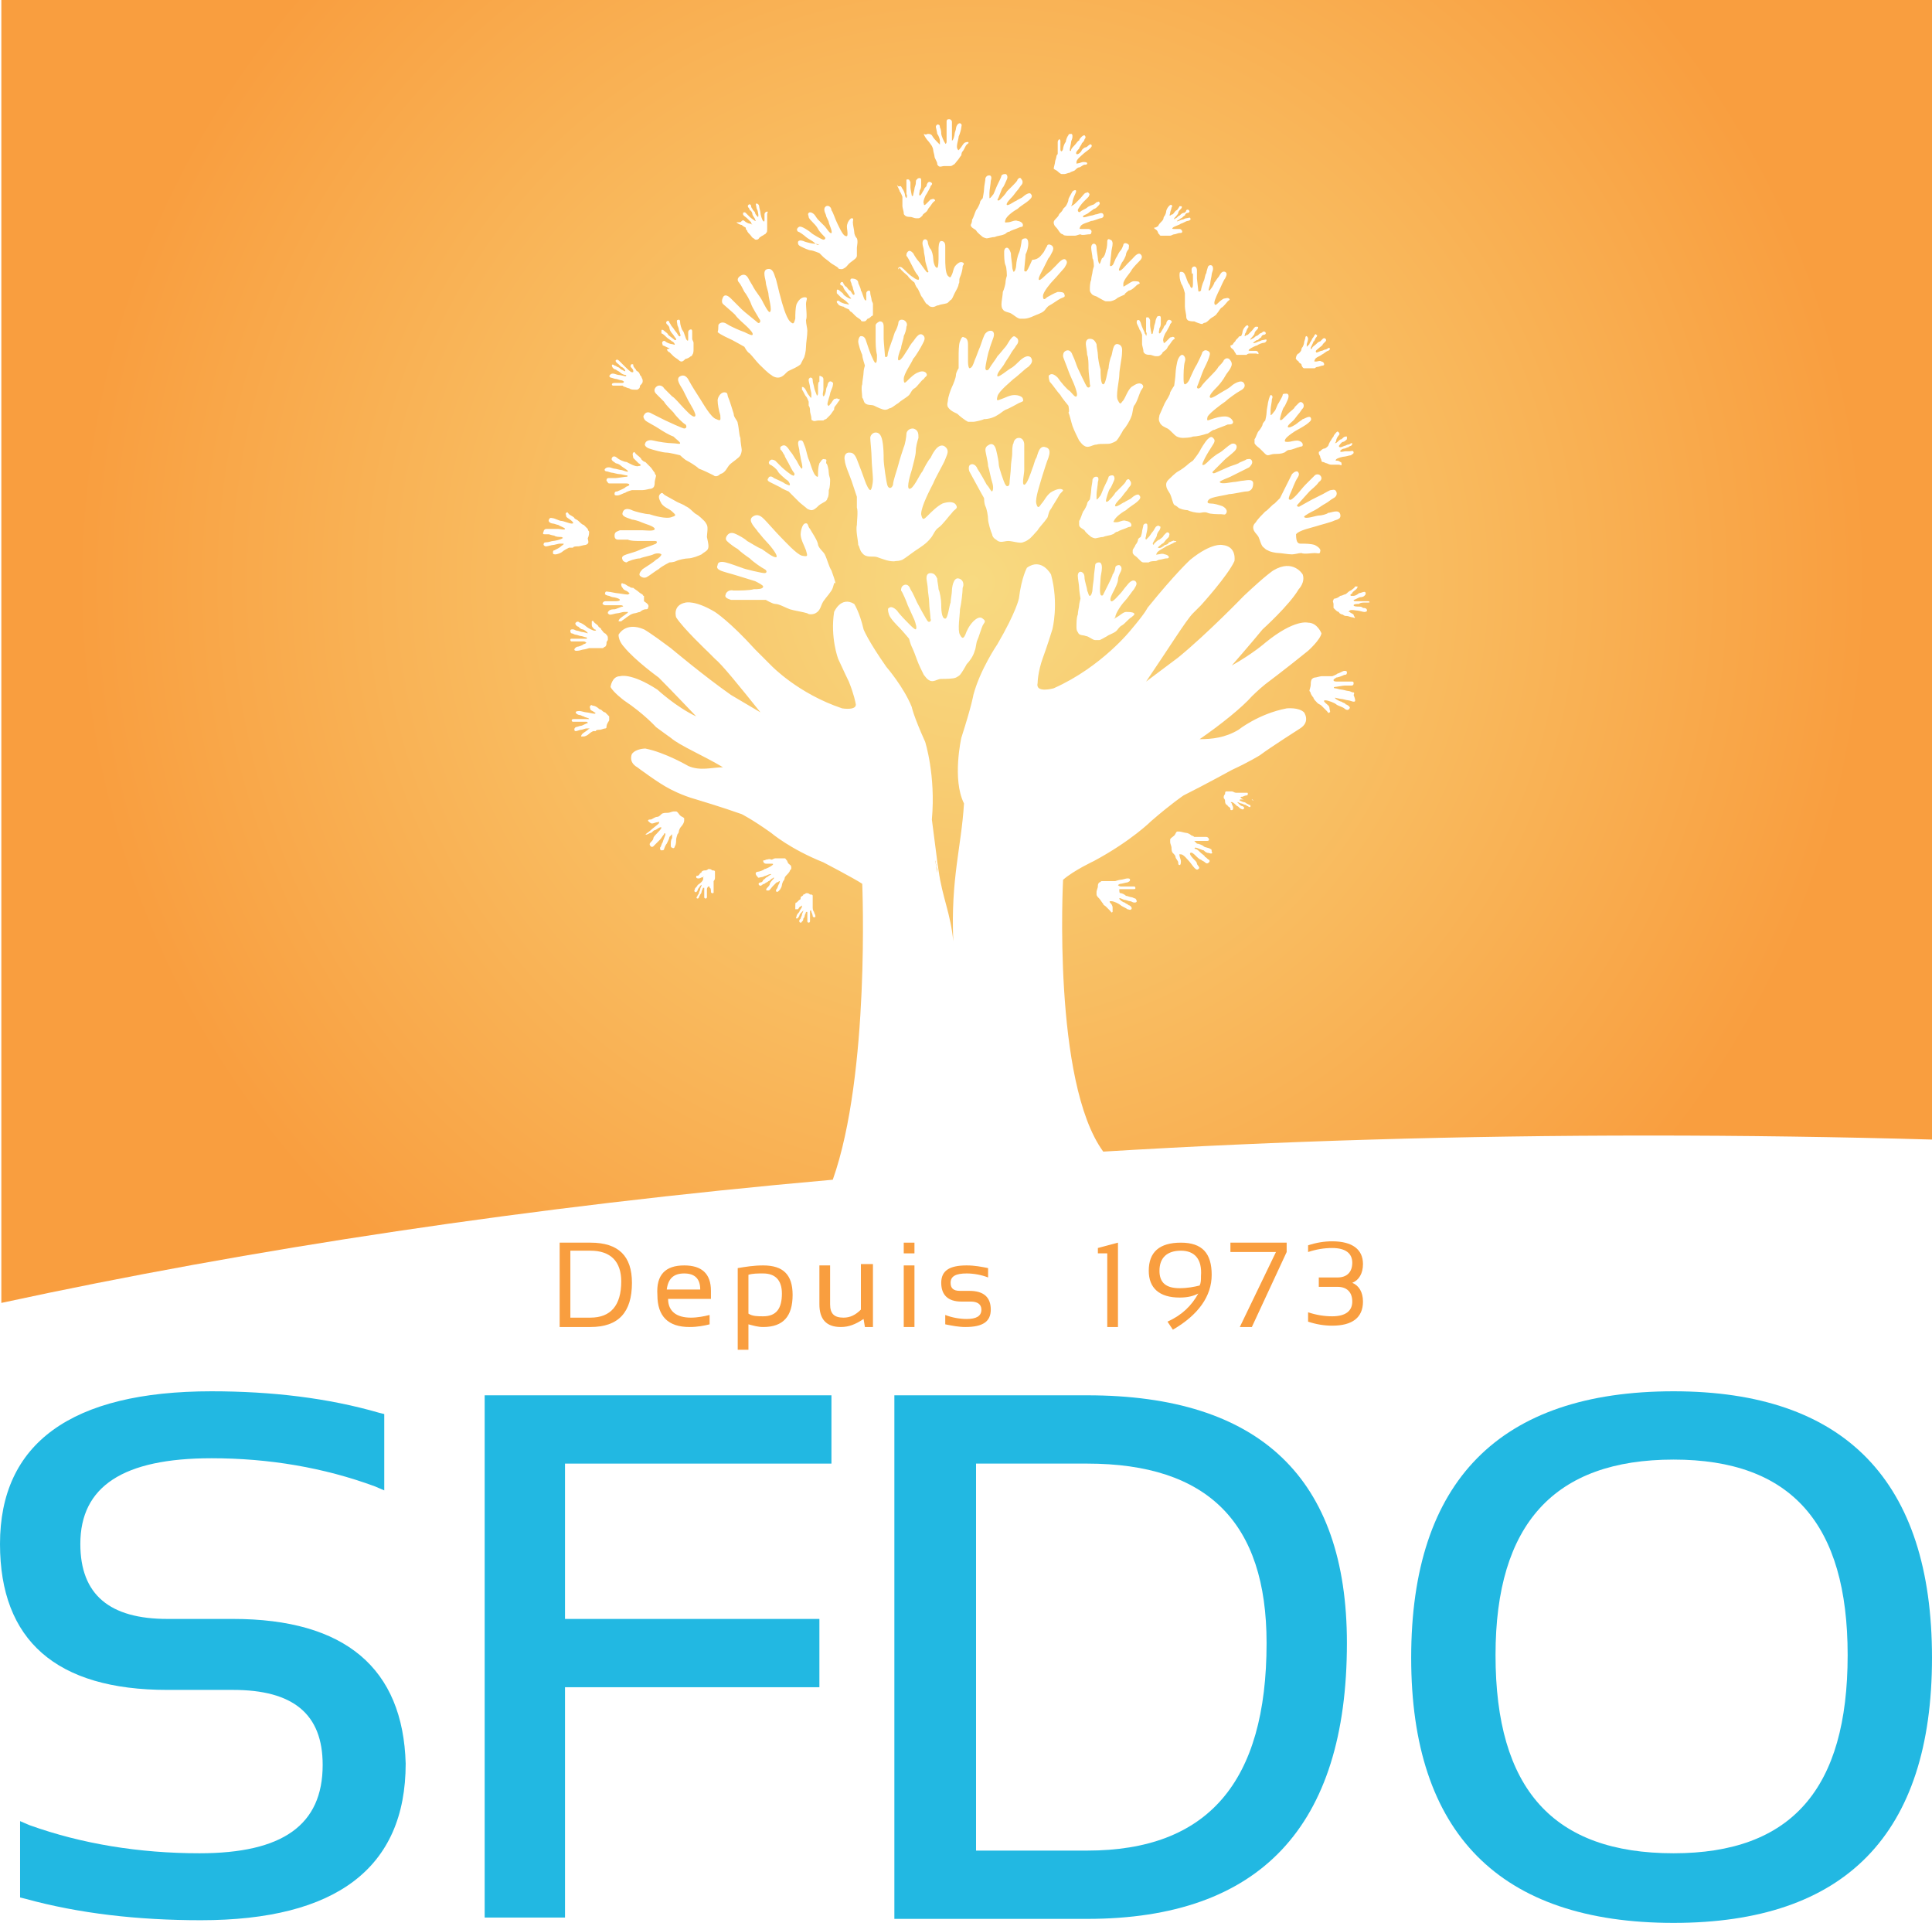 <svg xmlns="http://www.w3.org/2000/svg" xmlns:svg="http://www.w3.org/2000/svg" x="0px" y="0px" viewBox="0 0 144.3 143.6" xml:space="preserve" id="svg186" width="144.3" height="143.6"><defs id="defs190"></defs><style type="text/css" id="style97">	.st0{fill:#22B8E2;}	.st1{fill:url(#SVGID_1_);}	.st2{fill:url(#SVGID_2_);}	.st3{fill:url(#SVGID_3_);}	.st4{fill:url(#SVGID_4_);}	.st5{fill:url(#SVGID_5_);}	.st6{fill:#F99E3F;}</style><g id="Calque_20" transform="translate(-216,-72)">	<g id="g113">		<path class="st0" d="m 233.4,192.9 h -4.9 c -4.3,0 -6.5,-1.8 -6.5,-5.6 0,-4.3 3.2,-6.4 9.8,-6.4 4.3,0 8.4,0.7 12.2,2.1 l 0.7,0.3 v -5.7 l -0.4,-0.1 c -3.8,-1.1 -8,-1.6 -12.5,-1.6 -10.5,0 -15.8,3.9 -15.8,11.4 0,7.2 4.2,10.9 12.5,10.9 h 4.9 c 4.5,0 6.7,1.8 6.7,5.6 0,4.5 -3,6.6 -9.2,6.6 -4.5,0 -8.8,-0.7 -12.7,-2.1 l -0.7,-0.3 v 5.7 l 0.4,0.1 c 4,1.1 8.4,1.6 13.1,1.6 10.1,0 15.3,-3.9 15.3,-11.7 -0.2,-7.1 -4.5,-10.8 -12.9,-10.8 z" id="path105"></path>		<polygon class="st0" points="252.2,176.2 252.2,215.2 258.2,215.2 258.2,198 277.2,198 277.2,192.9 258.2,192.9 258.2,181.3 278.1,181.3 278.1,176.2 " id="polygon107"></polygon>		<path class="st0" d="m 297.2,176.2 h -14.4 v 39.1 h 14.4 c 12.9,0 19.4,-6.9 19.4,-20.6 0,-12.3 -6.5,-18.5 -19.4,-18.5 z m 0,34 h -8.3 v -28.9 h 8.3 c 9,0 13.4,4.4 13.4,13.4 0,10.4 -4.4,15.5 -13.4,15.5 z" id="path109"></path>		<path class="st0" d="m 341,175.9 c -13,0 -19.6,6.7 -19.6,19.9 0,13.1 6.6,19.8 19.6,19.8 12.8,0 19.3,-6.6 19.3,-19.8 0,-13.2 -6.5,-19.9 -19.3,-19.9 z m 0,34.5 c -9,0 -13.3,-4.8 -13.3,-14.8 0,-9.8 4.4,-14.6 13.3,-14.6 8.8,0 13,4.8 13,14.6 0,10 -4.2,14.8 -13,14.8 z" id="path111"></path>	</g></g><g id="Calque_21" transform="translate(-33.523,-31.012)">	<g id="g157" transform="translate(-182.477,-40.988)">		<radialGradient id="SVGID_1_" cx="288.622" cy="115.5" r="67.014" gradientUnits="userSpaceOnUse">			<stop offset="0" style="stop-color:#F8DA81" id="stop122"></stop>			<stop offset="1" style="stop-color:#F99E3F" id="stop124"></stop>		</radialGradient>		<path class="st1" d="m 286,136.9 v 0 c 0,0.1 0,0.2 0,0.3 l -0.1,-0.7 c 0,0 0,0 0,0.1 z" id="path127" style="fill:url(#SVGID_1_)"></path>		<radialGradient id="SVGID_2_" cx="288.62" cy="115.5" r="67.015" gradientUnits="userSpaceOnUse">			<stop offset="0" style="stop-color:#F8DA81" id="stop129"></stop>			<stop offset="1" style="stop-color:#F99E3F" id="stop131"></stop>		</radialGradient>		<path class="st2" d="m 216.1,72 v 97.3 c 18.5,-4 39.5,-7.2 62.1,-9.2 2.8,-7.9 2.2,-22.1 2.2,-22.1 -0.6,-0.4 -2.9,-1.6 -2.9,-1.6 -2.5,-1 -3.9,-2.2 -3.9,-2.2 -1.4,-1 -2.2,-1.4 -2.2,-1.4 -1.4,-0.5 -3.4,-1.1 -3.4,-1.1 -1.1,-0.3 -2,-0.8 -2,-0.8 -0.8,-0.4 -2.4,-1.6 -2.4,-1.6 -0.7,-0.4 -0.4,-1 -0.4,-1 0.3,-0.4 1,-0.4 1,-0.4 1.5,0.3 3.2,1.3 3.2,1.3 0.9,0.4 1.8,0.1 2.6,0.1 -1.5,-0.9 -3.2,-1.6 -3.9,-2.2 0,0 -0.7,-0.5 -1.1,-0.8 0,0 -0.9,-1 -2.4,-2 0,0 -0.8,-0.6 -1,-1 0,0 0.1,-0.8 0.7,-0.8 0,0 0.8,-0.3 2.8,1 0,0 1.4,1.3 2.9,2 0,0 -1.9,-2 -2.8,-2.9 0,0 -1.8,-1.3 -2.6,-2.3 0,0 -0.4,-0.4 -0.4,-0.9 0,0 0.5,-1 1.9,-0.4 0,0 0.4,0.2 2,1.4 0,0 2.5,2.1 4.5,3.5 l 2.2,1.3 v 0 c -1.6,-2 -2.9,-3.6 -3.4,-4 0,0 -0.1,-0.1 -0.5,-0.5 0,0 -1.9,-1.8 -2.4,-2.6 0,0 -0.3,-0.9 0.7,-1.1 0,0 0.7,-0.2 2.2,0.7 0,0 1.1,0.7 3,2.8 0,0 0.2,0.2 1.2,1.2 0,0 2,2.1 5.3,3.2 0,0 1.2,0.2 1,-0.4 0,0 -0.1,-0.6 -0.5,-1.6 0,0 -0.3,-0.6 -0.8,-1.7 0,0 -0.6,-1.6 -0.3,-3.5 0,0 0.5,-1.2 1.5,-0.6 0,0 0.4,0.6 0.7,1.9 0,0 0.3,0.8 1.7,2.8 0,0 1.3,1.5 1.9,3 0,0 0.1,0.6 1,2.6 0,0 0.8,2.5 0.5,5.8 l 0.4,3.1 c 0,-0.3 -0.1,-0.5 0.1,0.7 0.3,2.1 0.9,3.2 1.1,5.3 -0.2,-4.7 0.6,-7 0.8,-10.3 -0.9,-1.8 -0.2,-4.9 -0.2,-4.9 0.8,-2.5 0.9,-3.2 0.9,-3.2 0.5,-1.9 1.8,-3.8 1.8,-3.8 1.4,-2.4 1.6,-3.4 1.6,-3.4 0.2,-1.6 0.6,-2.3 0.6,-2.3 1.1,-0.8 1.8,0.5 1.8,0.5 0.6,2.2 0.1,4.1 0.1,4.1 -0.4,1.3 -0.7,2.1 -0.7,2.1 -0.4,1.1 -0.4,1.9 -0.4,1.9 -0.2,0.8 1.2,0.4 1.2,0.4 3.6,-1.6 5.8,-4.4 5.8,-4.4 1.1,-1.3 1.2,-1.6 1.2,-1.6 2.1,-2.6 3.2,-3.6 3.2,-3.6 1.6,-1.3 2.4,-1.1 2.4,-1.1 1.1,0.1 0.9,1.2 0.9,1.2 -0.5,1.1 -2.5,3.3 -2.5,3.3 -0.5,0.5 -0.6,0.6 -0.6,0.6 -0.5,0.5 -1.8,2.6 -3.5,5.1 v 0 l 2.4,-1.8 c 2.2,-1.8 4.9,-4.6 4.9,-4.6 1.7,-1.6 2.2,-1.9 2.2,-1.9 1.5,-0.9 2.2,0.3 2.2,0.3 0.2,0.6 -0.3,1.1 -0.3,1.1 -0.7,1.2 -2.7,3 -2.7,3 -0.9,1.1 -2.3,2.7 -2.3,2.7 1.6,-0.9 2.5,-1.7 2.5,-1.7 2.2,-1.8 3.2,-1.5 3.2,-1.5 0.7,0 1,0.8 1,0.8 -0.1,0.5 -1,1.3 -1,1.3 -1.6,1.3 -3.2,2.5 -3.2,2.5 -0.5,0.4 -1,0.9 -1,0.9 -0.7,0.8 -2.3,2.1 -3.9,3.2 0.9,0 1.9,-0.1 2.9,-0.7 0,0 1.5,-1.2 3.6,-1.6 0,0 0.9,-0.1 1.3,0.3 0,0 0.5,0.7 -0.3,1.2 0,0 -2.2,1.4 -3,2 0,0 -0.8,0.5 -2.1,1.1 0,0 -2,1.1 -3.6,1.9 0,0 -0.9,0.6 -2.4,1.9 0,0 -1.5,1.5 -4.3,3 0,0 -1.5,0.7 -2.3,1.4 0,0 -0.8,15.1 3,20.3 13.2,-0.8 26.8,-1.2 40.7,-1.2 7.1,0 14.2,0.1 21.2,0.3 V 72 Z m 59.4,67.4 c 0,0 0.2,-0.2 0.2,-0.2 0.1,0 0.1,-0.1 0.1,-0.2 0.1,-0.1 0.2,-0.1 0.2,-0.2 0.1,0 0.2,-0.1 0.2,-0.1 0,0 0,0 0.1,0 0.1,0 0.2,0.1 0.2,0.1 0.1,0 0.2,0 0.2,0.1 0,0 0,0.1 0,0.1 0,0.1 0,0.2 0,0.3 0,0.1 0,0.2 0,0.3 0,0.1 0,0.2 0,0.2 0,0 0,0.2 0.1,0.3 0,0.1 0.1,0.2 0.1,0.3 0,0.1 0,0.1 -0.1,0.1 0,0 -0.1,0 -0.1,-0.1 0,-0.1 -0.1,-0.3 -0.1,-0.3 0,-0.1 0,-0.1 -0.1,-0.1 0,0 0,0.1 0,0.2 0,0.1 0,0.2 0,0.3 0,0.1 0,0.3 0,0.3 0,0 0,0.1 -0.1,0.1 0,0 -0.1,0 -0.1,-0.1 0,-0.1 0,-0.2 0,-0.3 0,-0.1 0,-0.3 0,-0.4 0,0 -0.1,0 -0.1,0 0,0.1 -0.1,0.2 -0.1,0.3 0,0.1 -0.1,0.2 -0.1,0.2 0,0 0,0.2 -0.1,0.2 0,0 0,0.1 -0.1,0.1 -0.1,0 -0.1,-0.1 -0.1,-0.1 0,-0.1 0,-0.1 0.1,-0.2 0,-0.1 0.1,-0.2 0.1,-0.3 0,-0.1 0.1,-0.2 0.1,-0.3 0,0 -0.2,0.2 -0.2,0.2 0,0 -0.1,0.1 -0.1,0.2 0,0 -0.1,0.2 -0.2,0.2 -0.1,-0.1 0,-0.1 0,-0.2 0,-0.1 0.2,-0.3 0.2,-0.3 0,-0.1 0.2,-0.3 0.2,-0.4 0,-0.1 0,-0.1 -0.1,0 -0.1,0 -0.1,0.1 -0.2,0.2 -0.1,0 -0.2,0 -0.2,0 0,-0.5 0,-0.5 0.1,-0.5 z m -2.9,-2.3 c 0.1,0 0.4,-0.1 0.5,-0.2 0.1,0 0.5,-0.2 0.6,-0.3 0.1,-0.1 0,-0.1 -0.1,-0.1 -0.1,0 -0.3,0 -0.4,0 -0.1,0 -0.2,-0.1 -0.2,-0.2 0,-0.1 0.1,0 0.2,-0.1 0.1,0 0.3,-0.1 0.4,0 0.1,0 0.2,-0.1 0.3,-0.1 0.1,0 0.3,0 0.4,0 0.1,0 0.3,0 0.3,0 0,0 0.1,0 0.1,0.1 0.1,0 0.1,0.2 0.2,0.3 0.1,0.1 0.2,0.1 0.2,0.3 0,0.1 0,0.1 -0.1,0.2 0,0.1 -0.2,0.3 -0.2,0.3 -0.1,0.1 -0.2,0.2 -0.2,0.3 0,0.1 -0.1,0.2 -0.1,0.2 0,0 -0.1,0.2 -0.1,0.3 0,0.1 -0.1,0.3 -0.2,0.4 -0.1,0.1 -0.1,0.1 -0.2,0.1 0,0 -0.1,-0.1 0,-0.2 0.1,-0.1 0.1,-0.3 0.2,-0.4 0,-0.1 0.1,-0.2 0,-0.2 0,0 -0.1,0.1 -0.2,0.1 -0.1,0.1 -0.2,0.2 -0.3,0.3 -0.1,0.1 -0.2,0.3 -0.3,0.3 0,0 -0.1,0 -0.1,0 -0.1,0 -0.1,-0.1 0,-0.2 0.1,-0.1 0.2,-0.2 0.2,-0.3 0,-0.1 0.3,-0.4 0.3,-0.4 0,-0.1 0,-0.1 -0.1,0 -0.1,0 -0.2,0.2 -0.3,0.2 -0.1,0.1 -0.2,0.1 -0.3,0.2 -0.1,0 -0.2,0.1 -0.2,0.1 0,0 -0.1,0.1 -0.2,0 -0.1,-0.1 0,-0.2 0.1,-0.2 0.1,0 0.2,-0.1 0.2,-0.2 0.1,0 0.2,-0.2 0.3,-0.2 0.1,-0.1 0.3,-0.2 0.3,-0.2 0,-0.1 -0.4,0.1 -0.4,0.1 -0.1,0 -0.2,0.1 -0.3,0.1 -0.1,0 -0.3,0.1 -0.3,0 -0.3,-0.3 -0.1,-0.4 0,-0.4 z m -4.1,0.4 c -0.1,0 -0.2,0.1 -0.3,0.1 -0.1,0 -0.2,0 -0.2,-0.1 0,-0.1 0,-0.1 0.1,-0.1 0.1,0 0.2,-0.2 0.2,-0.2 0.1,0 0.1,-0.1 0.1,-0.1 0.1,-0.1 0.2,-0.1 0.3,-0.1 0.1,0 0.2,-0.1 0.2,-0.1 0,0 0,0 0.1,0 0.1,0 0.2,0.1 0.2,0.1 0.1,0 0.2,0 0.2,0.1 0,0 0,0.1 0,0.1 0,0.1 0,0.2 0,0.3 0,0.1 0,0.2 -0.1,0.3 0,0.1 0,0.2 0,0.2 0,0 0,0.2 0,0.3 0,0.1 0,0.2 0,0.3 0,0.1 0,0.1 -0.1,0.1 0,0 -0.1,0 -0.1,-0.1 0,-0.1 0,-0.3 -0.1,-0.3 0,-0.1 0,-0.1 -0.1,-0.1 0,0 -0.1,0.1 -0.1,0.2 0,0.1 0,0.2 0,0.3 0,0.1 0,0.3 0,0.3 0,0 0,0.1 -0.1,0.1 0,0 -0.1,0 -0.1,-0.1 0,-0.1 0,-0.2 0,-0.3 0,-0.1 0,-0.4 0,-0.4 0,0 -0.1,0 -0.1,0 0,0.1 -0.1,0.2 -0.1,0.3 0,0.1 -0.1,0.2 -0.1,0.2 0,0 -0.1,0.2 -0.1,0.2 0,0 0,0.1 -0.1,0.1 -0.1,0 -0.1,-0.1 0,-0.2 0,-0.1 0.1,-0.1 0.1,-0.2 0,-0.1 0.1,-0.2 0.1,-0.3 0,-0.1 0.1,-0.2 0.1,-0.3 0,-0.1 -0.2,0.2 -0.2,0.2 0,0 -0.1,0.1 -0.1,0.2 0,0 -0.1,0.2 -0.2,0.1 -0.1,-0.1 0,-0.1 0,-0.2 0,-0.1 0.2,-0.2 0.2,-0.3 0.3,-0.2 0.5,-0.4 0.4,-0.6 0.1,-0.1 0.1,0 0,0 z m -4.4,-3.1 c 0.1,-0.1 0.4,-0.3 0.5,-0.4 0.1,-0.1 0.5,-0.4 0.6,-0.5 0.1,-0.2 0,-0.1 -0.1,-0.1 -0.1,0 -0.3,0.1 -0.4,0.1 -0.1,0 -0.2,-0.1 -0.3,-0.2 0,-0.1 0.1,-0.1 0.2,-0.1 0.1,0 0.3,-0.2 0.5,-0.2 0.1,0 0.2,-0.1 0.3,-0.2 0.1,-0.1 0.3,-0.1 0.5,-0.1 0.1,0 0.3,-0.1 0.4,-0.1 0,0 0.1,0 0.2,0 0.1,0 0.2,0.2 0.3,0.3 0.1,0.1 0.2,0.1 0.3,0.2 0,0.1 0,0.2 0,0.2 0,0.1 -0.1,0.3 -0.2,0.4 -0.1,0.1 -0.2,0.3 -0.2,0.4 0,0.1 -0.1,0.2 -0.1,0.2 0,0 -0.1,0.3 -0.1,0.4 0,0.1 0,0.4 -0.1,0.5 0,0.1 -0.1,0.2 -0.2,0.1 -0.1,0 -0.1,-0.1 -0.1,-0.2 0,-0.2 0,-0.4 0.1,-0.5 0,-0.1 0,-0.2 0,-0.3 0,0 -0.1,0.1 -0.2,0.2 0,0.1 -0.1,0.3 -0.2,0.5 -0.1,0.1 -0.2,0.4 -0.2,0.4 0,0.1 -0.1,0.1 -0.2,0.1 -0.1,0 -0.1,-0.1 -0.1,-0.2 0.1,-0.1 0.1,-0.3 0.2,-0.4 0,-0.1 0.2,-0.5 0.2,-0.6 0,-0.1 -0.1,-0.1 -0.1,0 -0.1,0.1 -0.2,0.3 -0.3,0.4 -0.1,0.1 -0.2,0.2 -0.3,0.3 -0.1,0.1 -0.2,0.2 -0.2,0.2 0,0 -0.1,0.1 -0.2,0 -0.1,-0.1 -0.1,-0.2 0,-0.3 0.1,-0.1 0.2,-0.2 0.2,-0.3 0,-0.1 0.2,-0.3 0.3,-0.4 0.1,-0.1 0.3,-0.3 0.3,-0.4 -0.1,-0.1 -0.4,0.2 -0.5,0.2 -0.1,0 -0.2,0.2 -0.3,0.2 -0.1,0 -0.3,0.2 -0.4,0.1 -0.3,0.3 -0.1,0.2 -0.1,0.1 z m 35.6,4.3 c 0.1,0 0.3,0.1 0.4,0.2 0.1,0 0.3,0.1 0.4,0.1 0.1,0 0.2,0.1 0.3,0.1 0,0 0.1,0.1 0.1,0.2 0,0.1 -0.1,0.1 -0.2,0.1 -0.1,0 -0.2,-0.1 -0.3,-0.1 -0.1,0 -0.3,-0.1 -0.4,-0.1 -0.1,0 -0.4,-0.2 -0.4,-0.1 0,0.1 0.3,0.3 0.4,0.3 0.1,0.1 0.2,0.1 0.3,0.2 0.1,0 0.3,0.2 0.2,0.3 -0.1,0.1 -0.2,0 -0.3,0 -0.1,-0.1 -0.4,-0.2 -0.5,-0.3 -0.1,-0.1 -0.5,-0.3 -0.7,-0.3 -0.2,0 -0.1,0 -0.1,0.1 0.1,0.1 0.2,0.2 0.2,0.4 0,0.1 0,0.2 0,0.3 -0.1,0.1 -0.1,0 -0.2,-0.1 -0.1,-0.1 -0.3,-0.3 -0.3,-0.3 -0.1,-0.1 -0.2,-0.1 -0.2,-0.2 -0.1,-0.1 -0.2,-0.3 -0.3,-0.4 -0.1,-0.1 -0.2,-0.2 -0.2,-0.3 0,0 0,-0.1 0,-0.2 0,-0.1 0.1,-0.3 0.1,-0.4 0,-0.1 0,-0.2 0.1,-0.3 0.1,0 0.1,-0.1 0.2,-0.1 0.1,0 0.3,0 0.4,0 0.1,0 0.3,0 0.4,0 0.1,0 0.2,0 0.2,0 0,0 0.3,-0.1 0.4,-0.1 0.1,0 0.4,-0.1 0.5,-0.1 0.1,0 0.2,0 0.2,0.1 0,0.1 0,0.1 -0.2,0.2 -0.1,0 -0.4,0.1 -0.5,0.1 -0.1,0 -0.2,0.1 -0.2,0.1 0,0 0.1,0.1 0.2,0.1 0.1,0 0.4,0 0.5,0 0.1,0 0.4,0 0.5,0 0.1,0 0.1,0.1 0.1,0.1 0,0.1 0,0.1 -0.2,0.1 -0.1,0 -0.3,0 -0.4,0 -0.1,0 -0.5,0 -0.6,0 0,0.2 0,0.3 0.1,0.3 z m 6.6,-3 c -0.2,0 -0.3,-0.1 -0.4,-0.2 -0.1,0 -0.5,-0.2 -0.6,-0.2 -0.1,0 -0.1,0.1 0,0.1 0.1,0 0.3,0.2 0.4,0.3 0.1,0.1 0.3,0.2 0.3,0.3 0.1,0 0.2,0.2 0.3,0.2 0,0 0.1,0.1 0,0.2 -0.1,0.1 -0.2,0.1 -0.3,0 -0.1,-0.1 -0.2,-0.1 -0.3,-0.2 -0.1,0 -0.3,-0.2 -0.4,-0.3 -0.1,-0.1 -0.3,-0.3 -0.4,-0.2 -0.1,0.1 0.2,0.4 0.3,0.5 0.1,0.1 0.2,0.2 0.2,0.3 0,0.1 0.3,0.3 0.1,0.4 -0.1,0.1 -0.2,0 -0.3,-0.1 -0.1,-0.1 -0.3,-0.4 -0.4,-0.5 -0.1,-0.1 -0.4,-0.5 -0.6,-0.5 -0.2,0 -0.1,0 -0.1,0.1 0,0.1 0.1,0.3 0.1,0.4 0,0.1 0,0.3 -0.1,0.3 -0.1,0 -0.1,-0.1 -0.1,-0.2 0,-0.1 -0.2,-0.3 -0.2,-0.4 0,-0.1 -0.1,-0.2 -0.2,-0.3 -0.1,-0.1 -0.1,-0.3 -0.1,-0.4 0,-0.1 -0.1,-0.3 -0.1,-0.4 0,0 0,-0.1 0,-0.2 0,-0.1 0.2,-0.2 0.3,-0.3 0.1,-0.1 0.1,-0.2 0.2,-0.3 0.1,0 0.2,0 0.2,0 0.1,0 0.4,0.1 0.5,0.1 0.1,0 0.3,0.1 0.4,0.2 0.1,0 0.2,0.1 0.2,0.1 0,0 0.3,0 0.4,0 0.1,0 0.4,0 0.5,0 0.1,0 0.2,0.1 0.2,0.2 0,0.1 -0.1,0.1 -0.2,0.1 -0.2,0 -0.5,0 -0.6,0 -0.1,0 -0.2,0 -0.3,0 0,0 0.1,0.1 0.2,0.2 0.1,0 0.4,0.1 0.5,0.2 0.1,0.1 0.4,0.1 0.5,0.2 0.1,0 0.1,0.1 0.1,0.2 0.1,0.1 0,0.2 -0.2,0.1 z m 3,-4 c -0.1,0 -0.2,0 -0.3,0 -0.1,0 -0.4,0 -0.4,0 0,0 0,0.1 0,0.1 0.1,0 0.2,0.1 0.3,0.1 0.1,0 0.2,0.1 0.2,0.1 0,0 0.2,0.1 0.2,0.1 0,0 0.1,0 0.1,0.1 0,0.1 -0.1,0.1 -0.2,0 -0.1,0 -0.1,-0.1 -0.2,-0.1 -0.1,0 -0.2,-0.1 -0.3,-0.1 -0.1,0 -0.2,-0.1 -0.3,-0.1 0,0 0.2,0.2 0.2,0.2 0,0 0.1,0.1 0.2,0.1 0,0 0.2,0.1 0.1,0.2 -0.1,0.1 -0.2,0 -0.2,0 -0.1,0 -0.2,-0.2 -0.3,-0.2 -0.1,-0.1 -0.3,-0.3 -0.4,-0.3 -0.1,0 -0.1,0 0,0.1 0,0.1 0.1,0.2 0.1,0.3 0,0.1 0,0.2 -0.1,0.2 -0.1,0 -0.1,0 -0.1,-0.1 0,-0.1 -0.2,-0.2 -0.2,-0.2 0,-0.1 -0.1,-0.1 -0.1,-0.1 -0.1,-0.1 -0.1,-0.2 -0.1,-0.3 0,-0.1 -0.1,-0.2 -0.1,-0.2 0,0 0,0 0,-0.1 0,-0.1 0.1,-0.2 0.1,-0.2 0,-0.1 0,-0.2 0.1,-0.2 0,0 0.1,0 0.1,0 0.1,0 0.2,0 0.3,0 0.1,0 0.2,0.1 0.3,0.1 0.1,0 0.2,0 0.2,0 0,0 0.2,0 0.3,0 0.1,0 0.2,0 0.3,0 0.1,0 0.1,0 0.1,0.1 0,0 0,0.1 -0.1,0.1 -0.1,0 -0.3,0.1 -0.3,0.1 -0.1,0 -0.2,0 -0.1,0.1 0,0 0.1,0.1 0.2,0.1 0.1,0 0.2,0 0.3,0 0.1,0 0.3,0 0.3,0 0,0 0.1,0 0.1,0.1 -0.2,-0.2 -0.2,-0.1 -0.3,-0.1 z m 6.1,-26.8 c 0,0 0.1,-0.2 0.2,-0.3 0,-0.1 0.2,-0.3 0.2,-0.3 0.1,-0.1 0.1,-0.1 0.2,0 0,0 0.1,0.1 0,0.2 -0.1,0.1 -0.2,0.3 -0.2,0.4 0,0.1 -0.1,0.2 -0.1,0.2 0,0 0.1,0 0.2,-0.1 0.1,-0.1 0.2,-0.2 0.3,-0.2 0.1,-0.1 0.2,-0.2 0.3,-0.2 0,0 0.1,0 0.1,0 0,0 0,0.1 0,0.2 -0.1,0.1 -0.2,0.2 -0.3,0.2 -0.1,0 -0.3,0.3 -0.3,0.3 0,0 0,0.1 0.1,0.1 0.1,0 0.3,-0.1 0.3,-0.1 0.1,0 0.2,-0.1 0.3,-0.1 0.1,0 0.2,-0.1 0.2,-0.1 0,0 0.1,0 0.1,0 0,0.1 0,0.1 -0.1,0.2 -0.1,0 -0.2,0.1 -0.2,0.1 -0.1,0 -0.2,0.1 -0.3,0.1 -0.1,0 -0.3,0.1 -0.3,0.2 0,0.1 0.3,0 0.4,0 0.1,0 0.2,0 0.3,0 0.1,0 0.3,-0.1 0.3,0.1 0,0.1 -0.1,0.1 -0.2,0.2 -0.1,0 -0.4,0.1 -0.5,0.1 -0.1,0 -0.5,0.1 -0.6,0.2 -0.1,0.1 0,0.1 0,0.1 0.1,0 0.2,0 0.3,0.1 0.1,0 0.1,0.1 0.1,0.2 0,0.1 -0.1,0 -0.2,0 -0.1,0 -0.3,0 -0.4,0 -0.1,0 -0.2,0 -0.2,0 -0.1,0 -0.3,-0.1 -0.3,-0.1 -0.1,0 -0.2,-0.1 -0.3,-0.1 0,0 -0.1,0 -0.1,-0.1 0,-0.1 -0.1,-0.2 -0.1,-0.3 0,-0.1 -0.1,-0.1 -0.1,-0.3 0,-0.1 0.1,-0.1 0.1,-0.1 0.1,-0.1 0.2,-0.2 0.3,-0.2 0.1,0 0.2,-0.1 0.3,-0.2 0.1,-0.3 0.2,-0.4 0.2,-0.4 z m -2.6,-6.2 c 0,-0.1 0.1,-0.3 0.2,-0.3 0.1,-0.1 0.2,-0.2 0.2,-0.3 0,-0.1 0.1,-0.2 0.1,-0.2 0,0 0.1,-0.2 0.1,-0.3 0,-0.1 0.1,-0.3 0.1,-0.4 0,-0.1 0.1,-0.1 0.1,-0.1 0,0 0.1,0.1 0.1,0.2 0,0.1 -0.1,0.4 -0.1,0.4 0,0.1 0,0.2 0,0.2 0,0 0.1,-0.1 0.2,-0.2 0,-0.1 0.2,-0.3 0.2,-0.4 0.1,-0.1 0.2,-0.3 0.2,-0.3 0,0 0.1,-0.1 0.1,0 0.1,0 0.1,0.1 0,0.2 -0.1,0.1 -0.1,0.3 -0.2,0.3 0,0.1 -0.2,0.4 -0.2,0.5 0,0.1 0,0.1 0.1,0 0,-0.1 0.2,-0.2 0.3,-0.3 0.1,-0.1 0.2,-0.2 0.3,-0.2 0,0 0.2,-0.2 0.2,-0.2 0,0 0.1,-0.1 0.2,0 0.1,0.1 0,0.2 0,0.2 -0.1,0.1 -0.1,0.1 -0.2,0.2 0,0.1 -0.2,0.2 -0.3,0.3 -0.1,0.1 -0.3,0.2 -0.2,0.3 0,0.1 0.3,-0.1 0.4,-0.1 0.1,0 0.2,-0.1 0.3,-0.1 0.1,0 0.3,-0.2 0.3,-0.1 0.1,0.1 -0.1,0.2 -0.1,0.2 -0.1,0 -0.3,0.2 -0.5,0.3 -0.1,0.1 -0.5,0.2 -0.5,0.4 -0.1,0.1 0,0.1 0.1,0.1 0.1,0 0.3,-0.1 0.4,0 0.1,0 0.2,0.1 0.2,0.2 0,0.1 -0.1,0.1 -0.1,0.1 -0.1,0 -0.3,0.1 -0.4,0.1 -0.1,0 -0.2,0.1 -0.2,0.1 -0.1,0 -0.3,0 -0.4,0 -0.1,0 -0.3,0 -0.3,0 0,0 -0.1,0 -0.1,0 -0.1,0 -0.2,-0.2 -0.2,-0.3 -0.1,-0.1 -0.2,-0.1 -0.2,-0.2 -0.3,-0.2 -0.2,-0.3 -0.2,-0.3 z m -1.9,2.8 c 0.1,0 0.2,0.1 0.1,0.3 0,0.2 -0.1,0.6 -0.1,0.8 0,0.2 0,0.4 0,0.4 0.1,0 0.2,-0.2 0.3,-0.3 0.1,-0.1 0.2,-0.5 0.3,-0.6 0.1,-0.2 0.3,-0.5 0.3,-0.6 0,-0.1 0.1,-0.1 0.3,-0.1 0.1,0 0.2,0.1 0.1,0.4 -0.1,0.2 -0.2,0.5 -0.3,0.6 -0.1,0.1 -0.3,0.8 -0.3,0.9 0,0.1 0.1,0.1 0.2,0 0.1,-0.1 0.4,-0.4 0.5,-0.5 0.1,-0.1 0.4,-0.3 0.4,-0.4 0.1,-0.1 0.3,-0.3 0.3,-0.3 0.1,-0.1 0.2,-0.1 0.3,0 0.1,0.1 0.1,0.3 0,0.4 -0.1,0.1 -0.2,0.3 -0.3,0.4 -0.1,0.1 -0.3,0.4 -0.4,0.5 -0.1,0.1 -0.5,0.4 -0.4,0.5 0.1,0.1 0.6,-0.2 0.7,-0.3 0.1,-0.1 0.3,-0.2 0.4,-0.3 0.1,0 0.5,-0.3 0.6,-0.1 0.1,0.2 -0.1,0.3 -0.2,0.4 -0.1,0.1 -0.6,0.4 -0.8,0.5 -0.2,0.1 -0.8,0.5 -0.9,0.7 -0.1,0.2 0,0.2 0.2,0.2 0.2,0 0.4,-0.1 0.7,-0.1 0.1,0 0.4,0.1 0.4,0.3 0,0.2 -0.1,0.1 -0.3,0.2 -0.1,0 -0.5,0.2 -0.7,0.2 -0.2,0 -0.3,0.2 -0.4,0.2 -0.2,0.1 -0.5,0.1 -0.7,0.1 -0.2,0 -0.4,0.1 -0.5,0.1 0,0 -0.1,0 -0.2,-0.1 -0.1,-0.1 -0.3,-0.3 -0.4,-0.4 -0.1,-0.1 -0.3,-0.2 -0.4,-0.4 0,-0.1 0,-0.3 0,-0.3 0.1,-0.1 0.2,-0.5 0.3,-0.6 0.1,-0.1 0.3,-0.4 0.3,-0.5 0,-0.1 0.2,-0.3 0.2,-0.3 0,0 0.1,-0.4 0.1,-0.6 0,-0.2 0.1,-0.6 0.1,-0.7 0.1,-0.5 0.2,-0.6 0.2,-0.6 z m -2.8,-3.8 c 0,-0.1 0.2,-0.2 0.2,-0.3 0.1,-0.1 0.2,-0.2 0.2,-0.2 0,-0.1 0.2,-0.1 0.2,-0.1 0,0 0.1,-0.2 0.1,-0.3 0,-0.1 0.1,-0.3 0.2,-0.4 0.1,-0.1 0.1,-0.1 0.2,-0.1 0,0 0.1,0.1 0,0.2 -0.1,0.1 -0.1,0.3 -0.2,0.4 0,0.1 -0.1,0.2 0,0.2 0,0 0.1,-0.1 0.2,-0.1 0.1,-0.1 0.2,-0.2 0.3,-0.3 0.1,-0.1 0.2,-0.3 0.3,-0.3 0,0 0.1,0 0.1,0 0.1,0 0.1,0.1 0,0.2 -0.1,0.1 -0.2,0.2 -0.2,0.3 0,0.1 -0.3,0.4 -0.3,0.4 0,0.1 0,0.1 0.1,0 0.1,0 0.3,-0.2 0.3,-0.2 0.1,0 0.2,-0.1 0.3,-0.2 0.1,0 0.2,-0.1 0.2,-0.1 0,0 0.1,-0.1 0.2,0 0.1,0.1 0,0.2 -0.1,0.2 -0.1,0 -0.2,0.1 -0.2,0.2 -0.1,0 -0.2,0.2 -0.3,0.2 -0.1,0 -0.3,0.2 -0.3,0.2 0,0.1 0.4,-0.1 0.4,-0.1 0.1,0 0.2,-0.1 0.3,-0.1 0.1,0 0.3,-0.1 0.3,0 0,0.1 -0.1,0.2 -0.2,0.2 -0.1,0 -0.4,0.1 -0.5,0.2 -0.1,0 -0.5,0.2 -0.6,0.3 -0.1,0.1 0,0.1 0.1,0.1 0.1,0 0.3,0 0.4,0 0.1,0 0.2,0.1 0.2,0.2 0,0.1 -0.1,0 -0.2,0 -0.1,0 -0.3,0 -0.4,0 -0.1,0 -0.2,0 -0.3,0.1 -0.1,0 -0.3,0 -0.4,0 -0.1,0 -0.3,0 -0.3,0 0,0 -0.1,0 -0.1,-0.1 -0.1,-0.1 -0.1,-0.2 -0.2,-0.3 -0.1,-0.1 -0.2,-0.1 -0.2,-0.3 0.1,0 0.2,-0.1 0.2,-0.1 z m -0.2,1.8 c -0.1,0.2 -0.3,0.4 -0.4,0.6 -0.1,0.2 -0.4,0.6 -0.6,0.8 -0.2,0.2 -0.7,0.7 -0.5,0.8 0.1,0.1 0.8,-0.4 1,-0.5 0.2,-0.1 0.5,-0.3 0.6,-0.4 0.1,-0.1 0.7,-0.5 0.9,-0.2 0.2,0.3 -0.1,0.5 -0.3,0.6 -0.2,0.1 -0.9,0.6 -1.1,0.8 -0.3,0.2 -1.1,0.8 -1.3,1.1 -0.1,0.4 0,0.3 0.3,0.2 0.3,-0.1 0.6,-0.2 1,-0.2 0.2,0 0.5,0.1 0.6,0.4 0,0.2 -0.2,0.2 -0.4,0.2 -0.2,0.1 -0.8,0.3 -1,0.4 -0.2,0 -0.4,0.3 -0.6,0.3 -0.3,0.1 -0.7,0.2 -1,0.2 -0.2,0.1 -0.7,0.1 -0.8,0.1 0,0 -0.2,0 -0.4,-0.1 -0.2,-0.1 -0.5,-0.5 -0.7,-0.6 -0.2,-0.1 -0.5,-0.2 -0.6,-0.5 -0.1,-0.2 0,-0.4 0,-0.5 0.1,-0.2 0.3,-0.7 0.4,-0.9 0.1,-0.2 0.4,-0.6 0.4,-0.8 0.1,-0.2 0.3,-0.5 0.3,-0.5 0,0 0.1,-0.7 0.1,-0.9 0,-0.2 0.1,-0.9 0.2,-1.1 0.1,-0.2 0.2,-0.3 0.3,-0.3 0.1,0 0.3,0.2 0.2,0.5 -0.1,0.3 -0.1,1 -0.1,1.2 0,0.2 0,0.5 0.1,0.5 0.1,0 0.3,-0.2 0.4,-0.5 0.1,-0.2 0.3,-0.7 0.5,-1 0.1,-0.2 0.4,-0.8 0.4,-0.9 0.1,-0.1 0.2,-0.2 0.4,-0.1 0.2,0.1 0.2,0.2 0.1,0.5 -0.1,0.3 -0.3,0.7 -0.4,0.9 -0.1,0.2 -0.4,1.1 -0.5,1.3 0,0.1 0.1,0.2 0.3,0 0.1,-0.2 0.5,-0.6 0.7,-0.8 0.2,-0.2 0.5,-0.5 0.6,-0.7 0.1,-0.1 0.4,-0.4 0.4,-0.5 0.1,-0.1 0.2,-0.2 0.4,-0.1 0.3,0.3 0.2,0.5 0.1,0.7 z M 305,92.1 c 0,-0.1 0.1,-0.2 0.2,-0.2 0.1,0 0.2,0.1 0.2,0.3 0,0.2 0,0.5 0,0.6 0,0.1 0.1,0.8 0.1,0.9 0,0.1 0.1,0.1 0.2,0 0,-0.1 0.1,-0.5 0.2,-0.7 0.1,-0.2 0.1,-0.5 0.2,-0.6 0,-0.1 0.1,-0.4 0.1,-0.4 0,-0.1 0.1,-0.2 0.2,-0.2 0.2,0 0.2,0.2 0.2,0.3 0,0.1 -0.1,0.3 -0.1,0.4 0,0.1 -0.1,0.5 -0.1,0.6 0,0.2 -0.2,0.6 -0.1,0.6 0.1,0 0.4,-0.5 0.4,-0.6 0.1,-0.1 0.2,-0.3 0.3,-0.4 0.1,-0.1 0.2,-0.5 0.5,-0.4 0.2,0.1 0.1,0.3 0,0.5 -0.1,0.1 -0.3,0.6 -0.4,0.8 -0.1,0.2 -0.4,0.8 -0.4,1 0,0.2 0.1,0.2 0.2,0.1 0.1,-0.1 0.3,-0.3 0.5,-0.4 0.1,0 0.3,-0.1 0.4,0 0.1,0.1 0,0.1 -0.1,0.2 -0.1,0.1 -0.3,0.4 -0.5,0.5 -0.1,0.1 -0.2,0.3 -0.3,0.4 -0.1,0.2 -0.4,0.3 -0.5,0.4 -0.1,0.1 -0.3,0.3 -0.4,0.3 0,0 -0.1,0 -0.2,0.1 -0.1,0 -0.4,-0.1 -0.6,-0.2 -0.1,0 -0.4,0 -0.5,-0.1 -0.1,-0.1 -0.1,-0.2 -0.1,-0.3 0,-0.1 -0.1,-0.5 -0.1,-0.7 0,-0.1 0,-0.5 0,-0.6 0,-0.1 0,-0.4 0,-0.4 0,0 -0.1,-0.4 -0.2,-0.6 -0.1,-0.1 -0.2,-0.5 -0.2,-0.7 0,-0.2 0,-0.3 0.1,-0.3 0.1,0 0.2,0 0.3,0.2 0.1,0.2 0.2,0.6 0.3,0.7 0.1,0.1 0.1,0.3 0.2,0.3 0.1,0 0.1,-0.2 0.1,-0.4 0,-0.2 0,-0.5 0,-0.7 -0.1,0.2 -0.1,-0.2 -0.1,-0.3 z m -2.5,-3.2 c 0,-0.1 0.2,-0.3 0.2,-0.3 0.1,-0.1 0.2,-0.2 0.2,-0.3 0,-0.1 0.1,-0.2 0.1,-0.2 0,0 0.1,-0.2 0.1,-0.3 0,-0.1 0.1,-0.3 0.2,-0.4 0.1,-0.1 0.1,-0.1 0.2,-0.1 0,0 0.1,0.1 0,0.2 0,0.1 -0.1,0.3 -0.1,0.4 0,0.1 -0.1,0.2 0,0.2 0,0 0.1,-0.1 0.2,-0.1 0.1,-0.1 0.2,-0.3 0.3,-0.3 0.1,-0.1 0.2,-0.3 0.2,-0.3 0,0 0.1,0 0.1,0 0.1,0 0.1,0.1 0,0.2 -0.1,0.1 -0.2,0.2 -0.2,0.3 0,0.1 -0.3,0.4 -0.3,0.4 0,0.1 0,0.1 0.1,0 0.1,0 0.2,-0.2 0.3,-0.2 0.1,-0.1 0.2,-0.2 0.3,-0.2 0.1,0 0.2,-0.1 0.2,-0.2 0,0 0.1,-0.1 0.2,0 0.1,0.1 0,0.2 -0.1,0.2 -0.1,0 -0.2,0.1 -0.2,0.2 -0.1,0 -0.2,0.2 -0.3,0.2 -0.1,0.1 -0.3,0.2 -0.3,0.2 0,0.1 0.3,-0.1 0.4,-0.1 0.1,0 0.2,-0.1 0.3,-0.1 0.1,0 0.3,-0.1 0.3,0 0.1,0.1 -0.1,0.2 -0.2,0.2 -0.1,0 -0.4,0.2 -0.5,0.2 -0.1,0.1 -0.5,0.2 -0.6,0.3 -0.1,0.1 0,0.1 0.1,0.1 0.1,0 0.3,0 0.4,0 0.1,0 0.2,0.1 0.2,0.2 0,0.1 -0.1,0.1 -0.2,0.1 -0.1,0 -0.3,0.1 -0.4,0.1 -0.1,0 -0.2,0.1 -0.3,0.1 -0.1,0 -0.3,0 -0.4,0 -0.1,0 -0.3,0 -0.3,0 0,0 -0.1,0 -0.1,-0.1 -0.1,0 -0.1,-0.2 -0.2,-0.3 -0.1,-0.1 -0.2,-0.1 -0.2,-0.2 0.2,0 0.2,-0.1 0.3,-0.1 z m -1,8 c 0.1,0.1 0.1,0.2 0.1,0.2 0,0 0.1,-0.2 0,-0.3 0,-0.1 0,-0.4 0,-0.5 0,-0.1 0,-0.4 0,-0.5 0,-0.1 0,-0.1 0.1,-0.1 0.1,0 0.1,0 0.2,0.2 0,0.2 0,0.4 0,0.4 0,0.1 0.1,0.6 0.1,0.6 0,0.1 0.1,0 0.1,0 0,-0.1 0.1,-0.4 0.1,-0.5 0,-0.1 0.1,-0.3 0.1,-0.4 0,-0.1 0.1,-0.3 0.1,-0.3 0,0 0,-0.1 0.2,-0.1 0.1,0 0.1,0.1 0.1,0.2 0,0.1 0,0.2 0,0.3 0,0.1 0,0.3 -0.1,0.4 0,0.1 -0.1,0.4 0,0.4 0.1,0 0.2,-0.3 0.3,-0.4 0,-0.1 0.1,-0.2 0.2,-0.3 0,-0.1 0.1,-0.4 0.3,-0.3 0.2,0.1 0.1,0.2 0,0.3 0,0.1 -0.2,0.4 -0.3,0.6 -0.1,0.1 -0.3,0.6 -0.2,0.7 0,0.2 0.1,0.1 0.2,0 0.1,-0.1 0.2,-0.2 0.3,-0.3 0.1,0 0.2,-0.1 0.3,0 0.1,0.1 0,0.1 -0.1,0.2 -0.1,0.1 -0.2,0.3 -0.3,0.4 -0.1,0.1 -0.1,0.2 -0.2,0.3 -0.1,0.1 -0.3,0.2 -0.3,0.3 -0.1,0.1 -0.2,0.2 -0.3,0.2 0,0 -0.1,0 -0.2,0 -0.1,0 -0.3,-0.1 -0.4,-0.1 -0.1,0 -0.3,0 -0.4,-0.1 -0.1,-0.1 -0.1,-0.1 -0.1,-0.2 0,-0.1 -0.1,-0.4 -0.1,-0.5 0,-0.1 0,-0.3 0,-0.4 0,-0.1 0,-0.3 0,-0.3 0,0 -0.1,-0.3 -0.2,-0.4 0,-0.1 -0.2,-0.4 -0.2,-0.5 0,-0.1 0,-0.2 0.1,-0.2 0.1,0 0.1,0 0.2,0.2 0.1,0.4 0.3,0.7 0.3,0.8 z m -2.9,-6.2 c 0.1,-0.2 0.1,-0.6 0.1,-0.7 0,-0.1 0.1,-0.2 0.2,-0.1 0.1,0 0.2,0.1 0.2,0.3 0,0.2 -0.1,0.5 -0.1,0.7 0,0.1 -0.1,0.8 -0.1,0.9 0,0.1 0.1,0.1 0.2,0 0.1,-0.1 0.2,-0.5 0.3,-0.6 0.1,-0.2 0.2,-0.4 0.3,-0.5 0.1,-0.1 0.2,-0.4 0.2,-0.4 0,-0.1 0.1,-0.2 0.3,-0.1 0.2,0.1 0.1,0.2 0.1,0.4 -0.1,0.1 -0.2,0.3 -0.2,0.4 0,0.1 -0.2,0.5 -0.3,0.6 -0.1,0.2 -0.3,0.6 -0.2,0.6 0.1,0.1 0.5,-0.4 0.6,-0.5 0.1,-0.1 0.3,-0.3 0.4,-0.4 0.1,-0.1 0.4,-0.5 0.6,-0.3 0.2,0.2 0,0.4 -0.1,0.5 -0.1,0.1 -0.5,0.5 -0.6,0.7 -0.1,0.2 -0.6,0.7 -0.6,1 0,0.3 0,0.2 0.2,0.1 0.2,-0.1 0.4,-0.3 0.6,-0.3 0.1,0 0.4,0 0.4,0.1 0.1,0.1 -0.1,0.1 -0.2,0.2 -0.1,0.1 -0.4,0.4 -0.6,0.4 -0.1,0.1 -0.3,0.2 -0.3,0.3 -0.2,0.1 -0.5,0.2 -0.6,0.3 -0.1,0.1 -0.4,0.2 -0.5,0.2 0,0 -0.1,0 -0.3,0 -0.1,0 -0.4,-0.2 -0.6,-0.3 -0.1,-0.1 -0.4,-0.1 -0.5,-0.3 -0.1,-0.1 -0.1,-0.2 -0.1,-0.3 0,-0.1 0,-0.5 0.1,-0.7 0,-0.2 0.1,-0.5 0.1,-0.6 0,-0.1 0.1,-0.4 0.1,-0.4 0,0 0,-0.5 -0.1,-0.6 0,-0.2 -0.1,-0.6 -0.1,-0.8 0,-0.2 0.1,-0.3 0.2,-0.3 0.1,0 0.2,0.1 0.2,0.3 0,0.2 0.1,0.7 0.1,0.8 0,0.2 0.1,0.4 0.1,0.4 0.1,0 0.1,-0.2 0.2,-0.4 0.2,-0.1 0.3,-0.5 0.3,-0.6 z m -1.9,-2.9 c 0.1,-0.1 0.4,-0.2 0.5,-0.3 0.1,-0.1 0.4,-0.2 0.4,-0.2 0.1,0 0.3,-0.2 0.3,-0.2 0.1,0 0.2,-0.1 0.2,0 0.1,0.1 0,0.2 -0.1,0.3 -0.1,0.1 -0.2,0.2 -0.3,0.2 -0.1,0.1 -0.3,0.2 -0.4,0.3 -0.1,0.1 -0.5,0.2 -0.4,0.3 0,0.1 0.5,-0.1 0.6,-0.1 0.1,0 0.3,-0.1 0.4,-0.1 0.1,0 0.4,-0.2 0.5,0 0.1,0.2 -0.1,0.3 -0.2,0.3 -0.1,0 -0.5,0.2 -0.7,0.2 -0.2,0.1 -0.7,0.2 -0.8,0.4 -0.1,0.2 -0.1,0.2 0.1,0.2 0.2,0 0.4,0 0.5,0 0.1,0 0.3,0.1 0.2,0.3 0,0.1 -0.1,0.1 -0.2,0.1 -0.1,0 -0.5,0.1 -0.6,0 -0.1,0 -0.3,0.1 -0.4,0.1 -0.2,0 -0.4,0 -0.5,0 -0.1,0 -0.4,0 -0.4,-0.1 0,0 -0.1,0 -0.2,-0.1 -0.1,-0.1 -0.2,-0.3 -0.3,-0.4 -0.1,-0.1 -0.2,-0.2 -0.2,-0.4 0,-0.1 0.1,-0.2 0.1,-0.2 0.1,-0.1 0.3,-0.3 0.3,-0.4 0.1,-0.1 0.3,-0.3 0.3,-0.4 0.1,-0.1 0.2,-0.2 0.2,-0.2 0,0 0.2,-0.3 0.2,-0.5 0,-0.1 0.2,-0.4 0.3,-0.6 0.1,-0.1 0.2,-0.1 0.2,-0.1 0.1,0 0.1,0.1 0,0.3 -0.1,0.2 -0.2,0.5 -0.2,0.6 0,0.1 -0.1,0.3 -0.1,0.3 0,0 0.2,-0.1 0.3,-0.2 0.1,-0.1 0.3,-0.3 0.4,-0.4 0.1,-0.1 0.3,-0.4 0.4,-0.4 0.1,0 0.1,-0.1 0.2,0 0.1,0.1 0.1,0.1 0,0.3 -0.1,0.1 -0.3,0.3 -0.4,0.4 -0.1,0.1 -0.4,0.5 -0.4,0.6 0,0.1 0.1,0.2 0.2,0.1 z m -2,-3.2 c 0,-0.1 0.1,-0.4 0.1,-0.5 0,-0.1 0.1,-0.3 0.1,-0.4 0,-0.1 0.1,-0.2 0.1,-0.2 0,0 0,-0.3 0,-0.4 0,-0.1 0,-0.4 0,-0.5 0,-0.1 0.1,-0.2 0.1,-0.2 0.1,0 0.1,0.1 0.1,0.2 0,0.2 0,0.4 0,0.5 0,0.1 0,0.2 0.1,0.2 0,0 0.1,-0.1 0.1,-0.2 0,-0.1 0.1,-0.4 0.2,-0.5 0,-0.1 0.1,-0.4 0.2,-0.5 0,-0.1 0.1,-0.1 0.2,-0.1 0.1,0 0.1,0.1 0.1,0.2 0,0.2 -0.1,0.3 -0.1,0.4 0,0.1 -0.1,0.5 -0.1,0.6 0,0.1 0.1,0.1 0.1,0 0,-0.1 0.2,-0.3 0.3,-0.4 0.1,-0.1 0.2,-0.3 0.3,-0.3 0,-0.1 0.1,-0.2 0.2,-0.3 0,0 0.1,-0.1 0.2,-0.1 0.1,0.1 0.1,0.2 0,0.3 0,0.1 -0.1,0.2 -0.2,0.3 0,0.1 -0.2,0.3 -0.2,0.4 -0.1,0.1 -0.3,0.3 -0.2,0.4 0.1,0.1 0.4,-0.2 0.4,-0.3 0.1,-0.1 0.2,-0.2 0.3,-0.2 0.1,0 0.3,-0.3 0.4,-0.2 0.1,0.1 0,0.2 -0.1,0.3 -0.1,0.1 -0.4,0.3 -0.5,0.4 -0.1,0.1 -0.5,0.4 -0.5,0.6 0,0.2 0,0.1 0.1,0.1 0.1,0 0.3,-0.1 0.4,-0.1 0.1,0 0.3,0 0.3,0.1 0,0.1 -0.1,0.1 -0.2,0.1 -0.1,0 -0.3,0.2 -0.4,0.2 -0.1,0 -0.2,0.1 -0.3,0.2 -0.1,0.1 -0.3,0.1 -0.4,0.2 -0.1,0 -0.3,0.1 -0.4,0.1 0,0 -0.1,0 -0.2,0 -0.1,0 -0.3,-0.2 -0.3,-0.2 -0.1,-0.1 -0.2,-0.1 -0.3,-0.2 0,0.1 0,0 0,0 z m -0.8,6.3 c 0.1,-0.1 0.2,-0.4 0.3,-0.5 0,-0.1 0.1,-0.2 0.3,-0.1 0.2,0.1 0.2,0.3 0.1,0.5 -0.1,0.2 -0.2,0.4 -0.3,0.5 -0.1,0.2 -0.3,0.6 -0.4,0.8 -0.1,0.2 -0.4,0.7 -0.3,0.8 0.1,0.1 0.6,-0.5 0.8,-0.6 0.1,-0.1 0.4,-0.4 0.5,-0.5 0.1,-0.1 0.5,-0.6 0.7,-0.4 0.2,0.2 0,0.4 -0.1,0.6 -0.1,0.1 -0.6,0.7 -0.8,0.9 -0.2,0.2 -0.8,0.9 -0.8,1.2 0,0.3 0.1,0.3 0.3,0.1 0.2,-0.1 0.5,-0.3 0.8,-0.4 0.2,0 0.5,0 0.5,0.2 0.1,0.2 -0.1,0.2 -0.3,0.3 -0.2,0.1 -0.6,0.4 -0.8,0.5 -0.2,0.1 -0.3,0.3 -0.4,0.4 -0.2,0.2 -0.6,0.3 -0.8,0.4 -0.2,0.1 -0.5,0.2 -0.7,0.2 0,0 -0.1,0 -0.3,0 -0.2,0 -0.5,-0.3 -0.7,-0.4 -0.2,-0.1 -0.5,-0.1 -0.6,-0.3 -0.1,-0.1 -0.1,-0.3 -0.1,-0.4 0,-0.2 0.1,-0.7 0.1,-0.9 0.1,-0.2 0.2,-0.6 0.2,-0.7 0,-0.2 0.1,-0.5 0.1,-0.5 0,0 0,-0.6 -0.1,-0.8 -0.1,-0.2 -0.1,-0.7 -0.1,-1 0,-0.2 0.1,-0.3 0.2,-0.3 0.1,0 0.2,0.1 0.3,0.4 0,0.3 0.1,0.8 0.1,1 0,0.2 0.1,0.4 0.1,0.4 0.1,0 0.2,-0.3 0.2,-0.5 0,-0.2 0.1,-0.7 0.2,-0.9 0.1,-0.2 0.2,-0.8 0.2,-0.9 0,-0.1 0.1,-0.2 0.3,-0.2 0.1,0 0.2,0.1 0.2,0.4 0,0.3 -0.1,0.6 -0.2,0.8 0,0.2 -0.1,1 -0.1,1.2 0,0.1 0.2,0.1 0.2,0 0.1,-0.1 0.3,-0.6 0.4,-0.8 0.5,0 0.7,-0.4 0.8,-0.5 z m -5.3,-2.5 c 0.1,-0.1 0.2,-0.5 0.3,-0.7 0.1,-0.1 0.3,-0.5 0.3,-0.6 0,-0.1 0.2,-0.3 0.2,-0.3 0,0 0.1,-0.5 0.1,-0.7 0,-0.2 0.1,-0.6 0.1,-0.8 0.1,-0.2 0.2,-0.2 0.3,-0.2 0.1,0 0.2,0.1 0.1,0.4 0,0.2 -0.1,0.7 -0.1,0.9 0,0.2 0,0.4 0,0.4 0.1,0 0.2,-0.2 0.3,-0.3 0.1,-0.2 0.2,-0.5 0.3,-0.7 0.1,-0.2 0.3,-0.6 0.3,-0.7 0.1,-0.1 0.2,-0.1 0.3,-0.1 0.1,0 0.2,0.2 0.1,0.4 -0.1,0.2 -0.2,0.5 -0.3,0.6 -0.1,0.1 -0.3,0.8 -0.4,0.9 0,0.1 0.1,0.1 0.2,0 0.1,-0.1 0.4,-0.4 0.5,-0.6 0.1,-0.1 0.4,-0.4 0.5,-0.5 0.1,-0.1 0.3,-0.3 0.3,-0.4 0.1,-0.1 0.2,-0.2 0.3,0 0.1,0.1 0.1,0.3 0,0.4 -0.1,0.1 -0.2,0.3 -0.3,0.4 -0.1,0.1 -0.3,0.4 -0.4,0.5 -0.1,0.1 -0.5,0.5 -0.4,0.6 0.1,0.1 0.6,-0.3 0.7,-0.3 0.1,-0.1 0.4,-0.2 0.5,-0.3 0.1,-0.1 0.5,-0.4 0.6,-0.2 0.2,0.2 -0.1,0.4 -0.2,0.5 -0.1,0.1 -0.6,0.4 -0.8,0.6 -0.2,0.1 -0.8,0.5 -0.9,0.8 -0.1,0.3 0,0.2 0.2,0.2 0.2,0 0.5,-0.2 0.7,-0.1 0.1,0 0.4,0.1 0.4,0.3 0,0.2 -0.1,0.1 -0.3,0.2 -0.2,0.1 -0.6,0.2 -0.7,0.3 -0.2,0 -0.3,0.2 -0.4,0.2 -0.2,0.1 -0.5,0.1 -0.7,0.2 -0.2,0 -0.5,0.1 -0.6,0.1 0,0 -0.1,0 -0.3,-0.1 -0.1,-0.1 -0.4,-0.3 -0.5,-0.5 -0.1,-0.1 -0.4,-0.2 -0.4,-0.4 0.1,-0.2 0.1,-0.3 0.1,-0.4 z m 0.2,10.5 c 0.1,-0.2 0.3,-0.8 0.4,-1 0.1,-0.3 0.3,-0.9 0.4,-1 0.1,-0.1 0.2,-0.2 0.4,-0.2 0.2,0 0.3,0.2 0.2,0.5 -0.1,0.3 -0.3,0.8 -0.3,0.9 -0.1,0.2 -0.3,1.2 -0.3,1.4 0,0.2 0.2,0.2 0.3,0 0.1,-0.2 0.5,-0.7 0.6,-0.9 0.2,-0.2 0.5,-0.6 0.6,-0.7 0.1,-0.1 0.3,-0.5 0.4,-0.6 0.1,-0.1 0.2,-0.3 0.4,-0.1 0.2,0.1 0.2,0.4 0,0.6 -0.1,0.2 -0.3,0.4 -0.4,0.6 -0.1,0.2 -0.4,0.6 -0.5,0.8 -0.1,0.2 -0.6,0.7 -0.5,0.9 0.1,0.1 0.8,-0.5 1,-0.6 0.2,-0.1 0.5,-0.4 0.6,-0.5 0.1,-0.1 0.6,-0.6 0.9,-0.3 0.2,0.3 0,0.5 -0.2,0.7 -0.2,0.1 -0.8,0.7 -1.1,0.9 -0.2,0.2 -1.1,0.9 -1.2,1.3 -0.1,0.4 0,0.3 0.3,0.2 0.3,-0.1 0.6,-0.3 1,-0.3 0.2,0 0.6,0.1 0.6,0.3 0.1,0.2 -0.1,0.2 -0.3,0.3 -0.2,0.1 -0.7,0.4 -1,0.5 -0.2,0.1 -0.4,0.3 -0.6,0.4 -0.3,0.2 -0.7,0.3 -1,0.3 -0.2,0.1 -0.7,0.2 -0.8,0.2 0,0 -0.2,0 -0.4,0 -0.2,-0.1 -0.6,-0.4 -0.8,-0.6 -0.2,-0.1 -0.5,-0.2 -0.7,-0.5 -0.1,-0.2 0,-0.4 0,-0.5 0,-0.2 0.2,-0.8 0.3,-1 0.1,-0.2 0.3,-0.7 0.3,-0.9 0,-0.2 0.2,-0.5 0.2,-0.5 0,0 0,-0.7 0,-0.9 0,-0.2 0,-0.9 0.1,-1.1 0.1,-0.3 0.2,-0.4 0.3,-0.3 0.1,0 0.3,0.1 0.3,0.5 0,0.4 0,1 0,1.2 0,0.2 0,0.5 0.1,0.6 0.2,0 0.3,-0.3 0.4,-0.6 z M 285.3,82 c 0.1,0 0.2,0 0.3,0.1 0.1,0.2 0.3,0.4 0.4,0.5 0.1,0.1 0.2,0.2 0.2,0.2 0,0 0,-0.2 0,-0.3 0,-0.1 -0.1,-0.4 -0.2,-0.5 0,-0.1 -0.1,-0.5 -0.1,-0.5 0,-0.1 0,-0.1 0.1,-0.2 0.1,0 0.2,0 0.2,0.2 0.1,0.2 0.1,0.4 0.1,0.5 0,0.1 0.2,0.6 0.3,0.7 0,0.1 0.1,0 0.1,-0.1 0,-0.1 0,-0.4 0,-0.6 0,-0.1 0,-0.4 0,-0.5 0,-0.1 0,-0.3 0,-0.4 0,-0.1 0,-0.2 0.2,-0.2 0.1,0 0.2,0.1 0.2,0.2 0,0.1 0,0.3 0,0.4 0,0.1 0,0.4 0,0.5 0,0.1 0,0.5 0,0.5 0.1,0 0.2,-0.4 0.2,-0.5 0,-0.1 0.1,-0.3 0.1,-0.4 0,-0.1 0.1,-0.4 0.3,-0.4 0.2,0.1 0.1,0.2 0.1,0.3 0,0.1 -0.1,0.5 -0.2,0.7 0,0.2 -0.2,0.7 -0.1,0.9 0.1,0.2 0.1,0.1 0.2,0 0.1,-0.1 0.2,-0.3 0.3,-0.4 0.1,-0.1 0.3,-0.1 0.3,-0.1 0.1,0.1 0,0.1 -0.1,0.2 -0.1,0.1 -0.2,0.4 -0.3,0.5 -0.1,0.1 -0.1,0.3 -0.1,0.3 -0.1,0.1 -0.2,0.3 -0.3,0.4 -0.1,0.1 -0.2,0.3 -0.3,0.3 0,0 -0.1,0.1 -0.2,0.1 -0.1,0 -0.4,0 -0.5,0 -0.1,0 -0.3,0.1 -0.4,0 -0.1,-0.1 -0.1,-0.1 -0.1,-0.2 0,-0.1 -0.2,-0.4 -0.2,-0.5 0,-0.1 -0.1,-0.4 -0.1,-0.5 0,-0.1 -0.1,-0.3 -0.1,-0.3 0,0 -0.2,-0.3 -0.3,-0.4 -0.1,-0.1 -0.3,-0.4 -0.3,-0.5 0.2,0.1 0.2,0 0.3,0 z m -2.1,3.9 c 0.1,0 0.1,0 0.2,0.2 0.1,0.1 0.2,0.4 0.2,0.5 0,0.1 0.1,0.2 0.1,0.2 0,0 0.1,-0.2 0,-0.3 0,-0.1 0,-0.4 0,-0.5 0,-0.1 0,-0.4 0,-0.5 0,-0.1 0,-0.1 0.1,-0.1 0.1,0 0.1,0 0.2,0.2 0,0.2 0,0.4 0,0.4 0,0.1 0.1,0.6 0.1,0.6 0,0.1 0.1,0 0.1,0 0,-0.1 0.1,-0.4 0.1,-0.5 0,-0.1 0.1,-0.3 0.1,-0.4 0,-0.1 0,-0.3 0.1,-0.3 0,0 0,-0.1 0.2,-0.1 0.1,0 0.1,0.1 0.1,0.2 0,0.1 0,0.2 0,0.3 0,0.1 0,0.3 -0.1,0.4 0,0.1 -0.1,0.4 0,0.4 0.1,0 0.2,-0.3 0.3,-0.4 0,-0.1 0.1,-0.2 0.2,-0.3 0,-0.1 0.1,-0.4 0.3,-0.3 0.2,0.1 0.1,0.2 0,0.3 0,0.1 -0.2,0.4 -0.3,0.6 -0.1,0.1 -0.3,0.6 -0.2,0.7 0,0.2 0.1,0.1 0.2,0 0.1,-0.1 0.2,-0.2 0.3,-0.3 0.1,0 0.2,-0.1 0.3,0 0.1,0.1 0,0.1 -0.1,0.2 -0.1,0.1 -0.2,0.3 -0.3,0.4 -0.1,0.1 -0.1,0.2 -0.2,0.3 -0.1,0.1 -0.3,0.2 -0.3,0.3 -0.1,0.1 -0.2,0.2 -0.3,0.2 0,0 -0.1,0 -0.2,0 -0.1,0 -0.3,-0.1 -0.4,-0.1 -0.1,0 -0.3,0 -0.4,-0.1 -0.1,-0.1 -0.1,-0.1 -0.1,-0.2 0,-0.1 -0.1,-0.4 -0.1,-0.5 0,-0.1 0,-0.3 0,-0.4 0,-0.1 0,-0.3 0,-0.3 0,0 -0.1,-0.3 -0.2,-0.4 0,-0.1 -0.2,-0.4 -0.2,-0.5 0.1,0.2 0.2,0.1 0.2,0.1 z m -0.1,6.1 c 0.1,-0.1 0.2,-0.1 0.4,0.1 0.2,0.2 0.5,0.5 0.7,0.6 0.1,0.1 0.3,0.2 0.4,0.2 0.1,-0.1 0,-0.3 -0.1,-0.4 -0.1,-0.1 -0.3,-0.5 -0.4,-0.7 -0.1,-0.2 -0.3,-0.6 -0.4,-0.7 0,-0.1 0,-0.2 0.1,-0.3 0.1,-0.1 0.2,-0.1 0.4,0.1 0.1,0.2 0.3,0.5 0.4,0.6 0.1,0.1 0.5,0.7 0.6,0.8 0.1,0.1 0.2,0 0.1,-0.1 0,-0.1 -0.2,-0.6 -0.2,-0.8 0,-0.2 -0.1,-0.5 -0.1,-0.7 0,-0.1 -0.1,-0.4 -0.1,-0.5 0,-0.1 0,-0.2 0.1,-0.3 0.2,-0.1 0.3,0.1 0.3,0.2 0,0.1 0.1,0.4 0.2,0.5 0.1,0.1 0.2,0.5 0.2,0.7 0,0.2 0.1,0.7 0.3,0.7 0.1,0 0.1,-0.7 0.1,-0.8 0,-0.1 0,-0.4 0,-0.6 0,-0.1 0,-0.6 0.2,-0.6 0.3,0 0.3,0.3 0.3,0.4 0,0.2 0,0.8 0,1 0,0.2 0,1 0.2,1.2 0.2,0.2 0.2,0.1 0.3,-0.1 0.1,-0.2 0.1,-0.5 0.3,-0.7 0.1,-0.1 0.3,-0.3 0.5,-0.2 0.2,0.1 0,0.2 0,0.3 0,0.2 -0.1,0.6 -0.2,0.8 -0.1,0.2 0,0.4 -0.1,0.5 0,0.2 -0.2,0.5 -0.3,0.7 -0.1,0.2 -0.2,0.5 -0.3,0.5 0,0 -0.1,0.1 -0.2,0.2 -0.1,0.1 -0.5,0.1 -0.7,0.2 -0.2,0 -0.3,0.2 -0.6,0.1 -0.1,0 -0.2,-0.2 -0.3,-0.2 -0.1,-0.1 -0.3,-0.5 -0.4,-0.6 -0.1,-0.2 -0.2,-0.5 -0.3,-0.6 -0.1,-0.1 -0.2,-0.4 -0.2,-0.4 0,0 -0.4,-0.3 -0.5,-0.5 -0.1,-0.1 -0.5,-0.4 -0.6,-0.6 -0.2,0.2 -0.1,0.1 -0.1,0 z m -1.7,5.3 c 0,-0.3 0,-0.9 0,-1 0,-0.1 0.1,-0.2 0.3,-0.3 0.2,0 0.3,0.1 0.3,0.4 0,0.3 0,0.7 0,0.9 0,0.2 0.1,1.2 0.1,1.3 0,0.1 0.2,0.1 0.2,-0.1 0,-0.2 0.2,-0.7 0.3,-1 0.1,-0.2 0.2,-0.7 0.3,-0.8 0.1,-0.2 0.2,-0.5 0.2,-0.6 0,-0.1 0.1,-0.3 0.4,-0.2 0.2,0.1 0.3,0.3 0.2,0.5 0,0.2 -0.1,0.5 -0.2,0.7 0,0.2 -0.2,0.7 -0.2,0.9 -0.1,0.2 -0.3,0.8 -0.2,0.9 0.2,0.1 0.6,-0.7 0.7,-0.8 0.1,-0.2 0.3,-0.5 0.4,-0.6 0.1,-0.1 0.4,-0.7 0.7,-0.5 0.3,0.2 0.1,0.5 0,0.7 -0.1,0.2 -0.5,0.9 -0.7,1.1 -0.1,0.3 -0.7,1.1 -0.7,1.5 0,0.4 0.1,0.3 0.3,0.1 0.2,-0.2 0.5,-0.5 0.8,-0.6 0.2,-0.1 0.5,-0.1 0.6,0.1 0.1,0.2 -0.1,0.2 -0.2,0.4 -0.2,0.1 -0.5,0.6 -0.7,0.7 -0.2,0.1 -0.3,0.4 -0.4,0.5 -0.2,0.2 -0.6,0.4 -0.8,0.6 -0.2,0.1 -0.5,0.4 -0.7,0.4 0,0 -0.1,0.1 -0.3,0.1 -0.2,0 -0.6,-0.2 -0.8,-0.3 -0.2,-0.1 -0.5,0 -0.7,-0.2 -0.1,-0.1 -0.1,-0.3 -0.2,-0.4 0,-0.2 -0.1,-0.8 0,-1 0,-0.2 0.1,-0.7 0.1,-0.9 0,-0.2 0.1,-0.5 0.1,-0.5 0,0 -0.2,-0.6 -0.2,-0.8 -0.1,-0.2 -0.3,-0.8 -0.3,-1 0,-0.2 0.1,-0.4 0.2,-0.4 0.1,0 0.3,0 0.4,0.4 0.1,0.3 0.3,0.9 0.4,1.1 0.1,0.2 0.2,0.5 0.3,0.5 0.1,0 0.1,-0.3 0.1,-0.6 -0.1,-0.4 -0.1,-0.9 -0.1,-1.2 z m -1.3,-4.2 c 0,0.1 0.2,0.4 0.2,0.6 0.1,0.1 0.2,0.6 0.3,0.7 0.1,0.1 0.1,0 0.1,-0.1 0,-0.1 0,-0.3 0,-0.4 0,-0.1 0.1,-0.2 0.2,-0.2 0.1,0 0.1,0.1 0.1,0.2 0,0.1 0.1,0.4 0.1,0.5 0,0.1 0.1,0.2 0.1,0.3 0,0.1 0,0.3 0,0.4 0,0.1 0,0.3 0,0.4 0,0 0,0.1 -0.1,0.1 -0.1,0.1 -0.2,0.2 -0.3,0.2 -0.1,0.1 -0.1,0.2 -0.3,0.2 -0.1,0 -0.2,0 -0.2,-0.1 -0.1,-0.1 -0.3,-0.2 -0.4,-0.3 -0.1,-0.1 -0.2,-0.2 -0.3,-0.3 -0.1,0 -0.2,-0.2 -0.2,-0.2 0,0 -0.3,-0.1 -0.4,-0.2 -0.1,0 -0.4,-0.1 -0.4,-0.2 -0.1,-0.1 -0.1,-0.1 -0.1,-0.2 0,0 0.1,-0.1 0.2,0 0.1,0.1 0.4,0.2 0.5,0.2 0.1,0 0.2,0.1 0.2,0 0,0 -0.1,-0.1 -0.2,-0.2 -0.1,-0.1 -0.3,-0.2 -0.4,-0.3 -0.1,-0.1 -0.3,-0.3 -0.3,-0.3 0,0 0,-0.1 0,-0.2 0,-0.1 0.1,-0.1 0.2,0 0.1,0.1 0.3,0.2 0.3,0.3 0.1,0.1 0.4,0.3 0.5,0.3 0.1,0 0.1,0 0,-0.1 -0.1,-0.1 -0.2,-0.3 -0.3,-0.4 -0.1,-0.1 -0.2,-0.3 -0.2,-0.3 0,-0.1 -0.1,-0.2 -0.2,-0.2 0,0 -0.1,-0.1 0,-0.2 0.1,-0.1 0.2,0 0.2,0.1 0.1,0.1 0.1,0.2 0.2,0.2 0.1,0.1 0.2,0.3 0.3,0.3 0.1,0.1 0.2,0.4 0.3,0.3 0.1,0 -0.1,-0.4 -0.1,-0.5 0,-0.1 -0.1,-0.2 -0.1,-0.3 0,-0.1 -0.2,-0.3 0,-0.4 0.4,0 0.5,0.2 0.5,0.3 z m -3.3,-3 c -0.1,-0.1 -0.5,-0.3 -0.6,-0.4 -0.1,-0.1 -0.5,-0.4 -0.6,-0.4 -0.1,-0.1 -0.1,-0.2 0,-0.3 0.1,-0.1 0.2,-0.1 0.4,0 0.2,0.1 0.5,0.3 0.6,0.4 0.1,0.1 0.8,0.5 0.9,0.5 0.1,0 0.2,-0.1 0.1,-0.2 -0.1,-0.1 -0.4,-0.4 -0.5,-0.6 -0.1,-0.2 -0.3,-0.4 -0.4,-0.5 -0.1,-0.1 -0.3,-0.3 -0.3,-0.4 0,-0.1 -0.1,-0.2 0,-0.3 0.1,-0.1 0.3,0 0.4,0.1 0.1,0.1 0.2,0.3 0.3,0.4 0.1,0.1 0.4,0.4 0.5,0.5 0.1,0.1 0.4,0.6 0.5,0.5 0.1,-0.1 -0.2,-0.7 -0.2,-0.8 0,-0.1 -0.2,-0.4 -0.2,-0.5 0,-0.1 -0.3,-0.5 0,-0.7 0.2,-0.1 0.4,0.1 0.4,0.3 0.1,0.1 0.3,0.7 0.4,0.9 0.1,0.2 0.4,0.9 0.6,1 0.2,0.1 0.2,0 0.2,-0.2 0,-0.2 -0.1,-0.5 0,-0.7 0,-0.1 0.2,-0.4 0.3,-0.4 0.2,0 0.1,0.1 0.1,0.3 0,0.2 0.1,0.6 0.1,0.7 0,0.2 0.1,0.4 0.2,0.5 0.1,0.2 0,0.6 0,0.7 0,0.2 0,0.5 0,0.6 0,0 0,0.1 -0.1,0.2 -0.1,0.1 -0.4,0.3 -0.5,0.4 -0.1,0.1 -0.2,0.3 -0.5,0.4 -0.1,0 -0.3,0 -0.3,-0.1 -0.1,-0.1 -0.5,-0.3 -0.6,-0.4 -0.1,-0.1 -0.4,-0.3 -0.5,-0.4 -0.1,-0.1 -0.3,-0.3 -0.3,-0.3 0,0 -0.5,-0.2 -0.6,-0.2 -0.2,0 -0.6,-0.2 -0.8,-0.3 -0.2,-0.1 -0.2,-0.2 -0.2,-0.3 0,-0.1 0.1,-0.2 0.4,-0.1 0.2,0.1 0.7,0.2 0.8,0.2 0.2,0 0.4,0.1 0.4,0 -0.1,0.2 -0.3,0 -0.4,-0.1 z m -5.4,-1.6 c 0,0 0.1,-0.1 0.2,0 0.1,0.1 0.3,0.2 0.4,0.2 0.1,0 0.2,0.1 0.2,0.1 0,0 -0.1,-0.1 -0.1,-0.2 -0.1,-0.1 -0.2,-0.2 -0.3,-0.3 -0.1,-0.1 -0.3,-0.2 -0.3,-0.3 0,0 0,-0.1 0,-0.1 0,0 0.1,-0.1 0.2,0 0.1,0.1 0.2,0.2 0.3,0.3 0.1,0.1 0.4,0.3 0.4,0.3 0,0 0.1,0 0,-0.1 0,-0.1 -0.2,-0.3 -0.2,-0.4 0,-0.1 -0.1,-0.3 -0.2,-0.3 0,-0.1 -0.1,-0.2 -0.1,-0.2 0,0 -0.1,-0.1 0,-0.2 0.1,-0.1 0.2,0 0.2,0.1 0,0.1 0.1,0.2 0.1,0.2 0,0.1 0.2,0.2 0.2,0.3 0,0.1 0.2,0.3 0.2,0.3 0.1,0 0,-0.4 0,-0.4 0,-0.1 -0.1,-0.2 -0.1,-0.3 0,-0.1 -0.1,-0.3 0,-0.3 0.1,0 0.2,0.1 0.2,0.2 0,0.1 0.1,0.4 0.1,0.5 0,0.1 0.1,0.5 0.2,0.6 0.1,0.1 0.1,0 0.1,-0.1 0,-0.1 0,-0.3 0,-0.4 0,-0.1 0.1,-0.2 0.2,-0.2 0.1,0 0,0.1 0,0.2 0,0.1 0,0.3 0,0.4 0,0.1 0,0.2 0,0.3 0,0.1 0,0.3 0,0.4 0,0.1 0,0.3 -0.1,0.3 0,0 0,0.1 -0.1,0.1 -0.1,0.1 -0.2,0.1 -0.3,0.2 -0.1,0 -0.1,0.2 -0.3,0.2 -0.1,0 -0.1,0 -0.2,-0.1 -0.1,0 -0.2,-0.2 -0.3,-0.3 -0.1,-0.1 -0.2,-0.2 -0.2,-0.3 -0.1,0 -0.1,-0.2 -0.1,-0.2 0,0 -0.2,-0.1 -0.3,-0.2 -0.1,0 -0.3,-0.1 -0.4,-0.2 0.4,0 0.3,0 0.4,-0.1 z m -1.7,7.7 c 0.1,-0.1 0.3,-0.2 0.6,0 0.3,0.2 1,0.5 1.3,0.6 0.2,0.1 0.6,0.3 0.6,0.2 0.1,-0.1 -0.2,-0.4 -0.4,-0.6 -0.2,-0.2 -0.7,-0.6 -0.9,-0.9 -0.2,-0.2 -0.8,-0.7 -0.9,-0.8 -0.1,-0.1 -0.1,-0.3 0,-0.5 0.1,-0.2 0.3,-0.2 0.6,0.1 0.3,0.3 0.6,0.6 0.8,0.8 0.2,0.2 1.1,0.9 1.2,1 0.1,0.1 0.3,-0.1 0.1,-0.3 -0.1,-0.2 -0.5,-0.8 -0.6,-1.1 -0.1,-0.3 -0.4,-0.8 -0.5,-0.9 -0.1,-0.2 -0.3,-0.6 -0.4,-0.7 -0.1,-0.1 -0.2,-0.3 0.1,-0.5 0.3,-0.2 0.5,0 0.6,0.2 0.1,0.2 0.3,0.5 0.4,0.7 0.1,0.2 0.5,0.7 0.6,0.9 0.1,0.2 0.5,1 0.6,0.9 0.2,-0.1 -0.1,-1.1 -0.1,-1.3 0,-0.2 -0.2,-0.7 -0.2,-0.9 0,-0.2 -0.3,-0.9 0.1,-1 0.4,-0.1 0.5,0.3 0.6,0.6 0.1,0.2 0.3,1.2 0.4,1.5 0.1,0.4 0.4,1.5 0.7,1.8 0.3,0.3 0.3,0.1 0.4,-0.2 0,-0.3 0,-0.8 0.1,-1.1 0.1,-0.2 0.3,-0.5 0.6,-0.5 0.3,0 0.1,0.2 0.1,0.5 0,0.3 0.1,1 0,1.2 0,0.3 0.1,0.6 0.1,0.8 0,0.4 -0.1,0.9 -0.1,1.2 0,0.3 -0.1,0.8 -0.2,0.9 0,0 -0.1,0.2 -0.2,0.4 -0.2,0.2 -0.7,0.4 -0.9,0.5 -0.2,0.1 -0.4,0.5 -0.8,0.5 -0.2,0 -0.4,-0.1 -0.5,-0.2 -0.2,-0.1 -0.7,-0.6 -0.9,-0.8 -0.2,-0.2 -0.5,-0.6 -0.7,-0.8 -0.2,-0.1 -0.4,-0.5 -0.4,-0.5 0,0 -0.7,-0.4 -0.9,-0.5 -0.2,-0.1 -0.9,-0.4 -1.1,-0.6 0.1,-0.3 0,-0.5 0.1,-0.6 z m 8.2,11.1 c 0,0.2 0.1,0.4 0.1,0.5 0,0.2 0,0.6 -0.1,0.8 0,0.2 0,0.5 -0.1,0.6 0,0 0,0.1 -0.1,0.2 -0.1,0.1 -0.4,0.2 -0.6,0.4 -0.1,0.1 -0.3,0.3 -0.5,0.3 -0.1,0 -0.3,-0.1 -0.3,-0.1 -0.1,-0.1 -0.5,-0.4 -0.6,-0.5 -0.1,-0.1 -0.4,-0.4 -0.5,-0.5 -0.1,-0.1 -0.3,-0.3 -0.3,-0.3 0,0 -0.5,-0.2 -0.6,-0.3 -0.2,-0.1 -0.6,-0.3 -0.8,-0.4 -0.2,-0.1 -0.2,-0.2 -0.1,-0.3 0,-0.1 0.2,-0.2 0.4,0 0.2,0.1 0.7,0.3 0.8,0.4 0.2,0.1 0.4,0.2 0.4,0.1 0,-0.1 -0.1,-0.3 -0.3,-0.4 -0.1,-0.1 -0.5,-0.4 -0.6,-0.6 -0.1,-0.2 -0.5,-0.5 -0.6,-0.5 -0.1,-0.1 -0.1,-0.2 0,-0.3 0.1,-0.1 0.2,-0.1 0.4,0 0.2,0.2 0.4,0.4 0.5,0.5 0.1,0.1 0.7,0.6 0.8,0.6 0.1,0.1 0.2,-0.1 0.1,-0.2 -0.1,-0.1 -0.3,-0.5 -0.4,-0.7 -0.1,-0.2 -0.3,-0.5 -0.3,-0.6 -0.1,-0.1 -0.2,-0.4 -0.3,-0.4 0,-0.1 -0.1,-0.2 0.1,-0.3 0.2,-0.1 0.3,0 0.4,0.1 0.1,0.1 0.2,0.3 0.3,0.4 0.1,0.1 0.3,0.5 0.4,0.6 0.1,0.2 0.3,0.6 0.4,0.6 0.1,-0.1 -0.1,-0.7 -0.1,-0.8 0,-0.1 -0.1,-0.4 -0.1,-0.6 0,-0.1 -0.2,-0.6 0,-0.7 0.3,-0.1 0.3,0.2 0.4,0.4 0.1,0.2 0.2,0.8 0.3,1 0.1,0.2 0.3,1 0.5,1.2 0.2,0.2 0.2,0.1 0.2,-0.1 0,-0.2 0,-0.5 0.1,-0.8 0.1,-0.1 0.2,-0.4 0.4,-0.3 0.2,0 0.1,0.1 0.1,0.3 0.1,0 0.2,0.5 0.2,0.7 z m -12.4,-9.8 c 0,0 0.1,-0.1 0.2,0 0.1,0.1 0.4,0.2 0.5,0.2 0.1,0 0.2,0.1 0.2,0 0,0 -0.1,-0.2 -0.2,-0.2 -0.1,-0.1 -0.3,-0.2 -0.4,-0.3 -0.1,-0.1 -0.3,-0.3 -0.4,-0.3 0,0 0,-0.1 0,-0.2 0,-0.1 0.1,-0.1 0.2,0 0.1,0.1 0.3,0.2 0.3,0.3 0.1,0.1 0.4,0.3 0.5,0.4 0.1,0 0.1,0 0.1,-0.1 -0.1,-0.1 -0.2,-0.3 -0.3,-0.4 -0.1,-0.1 -0.2,-0.3 -0.2,-0.4 0,-0.1 -0.1,-0.2 -0.2,-0.3 0,0 -0.1,-0.1 0,-0.2 0.1,-0.1 0.2,0 0.2,0.1 0.1,0.1 0.1,0.2 0.2,0.3 0.1,0.1 0.2,0.3 0.3,0.4 0.1,0.1 0.2,0.4 0.3,0.3 0.1,0 -0.1,-0.4 -0.1,-0.5 0,-0.1 -0.1,-0.3 -0.1,-0.3 0,-0.1 -0.1,-0.4 0,-0.4 0.2,-0.1 0.2,0.1 0.2,0.2 0,0.1 0.1,0.5 0.2,0.6 0.1,0.1 0.2,0.6 0.3,0.7 0.1,0.1 0.1,0 0.1,-0.1 0,-0.1 0,-0.3 0,-0.5 0,-0.1 0.1,-0.2 0.2,-0.2 0.1,0 0.1,0.1 0.1,0.2 0,0.1 0,0.4 0,0.5 0,0.1 0.1,0.2 0.1,0.3 0,0.1 0,0.4 0,0.5 0,0.1 0,0.3 -0.1,0.4 0,0 0,0.1 -0.1,0.1 -0.1,0.1 -0.3,0.2 -0.4,0.2 -0.1,0.1 -0.2,0.2 -0.3,0.2 -0.1,0 -0.2,-0.1 -0.2,-0.1 -0.1,-0.1 -0.3,-0.2 -0.4,-0.3 -0.1,-0.1 -0.2,-0.2 -0.3,-0.3 -0.1,0 -0.2,-0.2 -0.2,-0.2 0,0 0.3,-0.1 0.2,-0.1 -0.1,0 -0.4,-0.2 -0.5,-0.2 0,-0.1 -0.1,-0.2 0,-0.3 z m -3.7,2.4 c 0.1,0 0.3,0.1 0.4,0.1 0.1,0 0.5,0.1 0.5,0.1 0.1,0 0.1,-0.1 0,-0.1 -0.1,0 -0.3,-0.1 -0.4,-0.2 -0.1,-0.1 -0.2,-0.1 -0.3,-0.2 -0.1,0 -0.2,-0.1 -0.2,-0.1 0,0 -0.1,-0.1 -0.1,-0.2 0,-0.1 0.1,-0.1 0.2,0 0.1,0 0.2,0.1 0.2,0.1 0.1,0 0.2,0.1 0.3,0.2 0.1,0 0.3,0.2 0.3,0.1 0,-0.1 -0.2,-0.3 -0.3,-0.3 -0.1,-0.1 -0.2,-0.2 -0.2,-0.2 0,0 -0.3,-0.2 -0.2,-0.3 0.1,-0.1 0.2,0 0.3,0.1 0.1,0.1 0.3,0.3 0.4,0.4 0.1,0.1 0.4,0.4 0.5,0.4 0.1,0 0.1,0 0.1,-0.1 0,-0.1 -0.1,-0.2 -0.2,-0.3 0,-0.1 0,-0.2 0.1,-0.2 0.1,0 0.1,0 0.1,0.1 0,0.1 0.2,0.3 0.2,0.3 0,0.1 0.1,0.1 0.2,0.2 0.1,0.1 0.1,0.3 0.2,0.3 0,0.1 0.1,0.2 0.1,0.3 0,0 0,0.1 0,0.1 0,0.1 -0.1,0.2 -0.2,0.3 0,0.1 0,0.2 -0.2,0.3 -0.1,0 -0.1,0 -0.2,0 -0.1,0 -0.3,0 -0.4,-0.1 -0.1,0 -0.3,-0.1 -0.3,-0.1 -0.1,0 -0.2,-0.1 -0.2,-0.1 0,0 -0.3,0 -0.3,0 -0.1,0 -0.3,0 -0.4,0 -0.1,0 -0.1,-0.1 -0.1,-0.1 0,0 0,-0.1 0.2,-0.1 0.1,0 0.4,0 0.5,0 0.1,0 0.2,0 0.2,-0.1 0,0 -0.1,-0.1 -0.2,-0.1 -0.1,0 -0.3,-0.1 -0.4,-0.1 -0.1,0 -0.3,-0.1 -0.4,-0.1 0,0 -0.1,-0.1 -0.1,-0.1 0.1,-0.2 0.2,-0.2 0.3,-0.2 z m -0.3,7 c 0.1,0 0.3,0.1 0.4,0.1 0.1,0 0.4,0.1 0.5,0.1 0.1,0 0.5,0.2 0.5,0.1 0,-0.1 -0.4,-0.3 -0.5,-0.4 -0.1,-0.1 -0.3,-0.2 -0.4,-0.2 -0.1,-0.1 -0.4,-0.2 -0.3,-0.4 0.1,-0.2 0.3,-0.1 0.4,0 0.1,0.1 0.5,0.3 0.7,0.3 0.2,0.1 0.7,0.4 0.9,0.3 0.2,0 0.2,-0.1 0,-0.2 -0.1,-0.1 -0.3,-0.3 -0.4,-0.4 0,-0.1 -0.1,-0.3 0,-0.4 0.1,-0.1 0.1,0 0.2,0.1 0.1,0.1 0.4,0.3 0.4,0.4 0.1,0.1 0.2,0.2 0.3,0.2 0.1,0.1 0.3,0.3 0.4,0.4 0.1,0.1 0.2,0.3 0.3,0.4 0,0 0,0.1 0.1,0.2 0,0.1 -0.1,0.4 -0.1,0.5 0,0.1 0,0.3 -0.1,0.4 -0.1,0.1 -0.2,0.1 -0.2,0.1 -0.1,0 -0.4,0.1 -0.6,0.1 -0.1,0 -0.4,0 -0.5,0 -0.1,0 -0.3,0 -0.3,0 0,0 -0.4,0.1 -0.5,0.2 -0.1,0 -0.4,0.2 -0.6,0.2 -0.1,0 -0.2,0 -0.2,-0.1 0,-0.1 0,-0.2 0.2,-0.2 0.2,-0.1 0.5,-0.2 0.6,-0.3 0.1,-0.1 0.3,-0.1 0.3,-0.2 0,-0.1 -0.2,-0.1 -0.3,-0.1 -0.1,0 -0.5,0 -0.6,0 -0.1,0 -0.5,0 -0.6,0 -0.1,0 -0.1,-0.1 -0.2,-0.2 0,-0.1 0,-0.2 0.2,-0.2 0.2,0 0.4,0 0.5,0 0.1,0 0.7,-0.1 0.8,-0.1 0.1,0 0.1,-0.1 0,-0.1 -0.1,0 -0.4,-0.1 -0.6,-0.1 -0.1,0 -0.4,-0.1 -0.5,-0.1 -0.1,0 -0.3,-0.1 -0.4,-0.1 -0.1,0 -0.2,-0.1 -0.1,-0.2 0.1,-0.1 0.2,-0.1 0.3,-0.1 z m -3.5,6.3 c -0.1,0.1 -0.4,0.2 -0.5,0.2 -0.1,0 -0.2,0 -0.2,-0.1 0,-0.1 0,-0.2 0.1,-0.2 0.2,-0.1 0.4,-0.2 0.5,-0.3 0.1,-0.1 0.2,-0.1 0.2,-0.2 0,0 -0.2,0 -0.3,0 -0.1,0 -0.4,0.1 -0.5,0.1 -0.1,0 -0.4,0.1 -0.5,0.1 -0.1,0 -0.1,0 -0.2,-0.1 0,-0.1 0,-0.2 0.2,-0.2 0.2,0 0.4,-0.1 0.5,-0.1 0.1,0 0.6,-0.1 0.7,-0.2 0.1,0 0,-0.1 -0.1,-0.1 -0.1,0 -0.4,0 -0.5,-0.1 -0.1,0 -0.4,-0.1 -0.4,-0.1 -0.1,0 -0.3,0 -0.3,0 -0.1,0 -0.2,0 -0.1,-0.2 0,-0.1 0.1,-0.2 0.2,-0.2 0.1,0 0.3,0 0.4,0 0.1,0 0.4,0 0.5,0 0.1,0 0.5,0.1 0.5,0 0,-0.1 -0.4,-0.2 -0.5,-0.3 -0.1,0 -0.3,-0.1 -0.4,-0.1 -0.1,0 -0.4,-0.1 -0.3,-0.3 0.1,-0.2 0.2,-0.1 0.3,-0.1 0.1,0 0.5,0.2 0.6,0.2 0.2,0 0.6,0.2 0.8,0.2 0.2,0 0.1,-0.1 0,-0.2 -0.1,-0.1 -0.3,-0.2 -0.4,-0.3 0,-0.1 -0.1,-0.3 0,-0.3 0.1,-0.1 0.1,0 0.2,0.1 0.1,0.1 0.4,0.2 0.4,0.3 0.1,0.1 0.2,0.1 0.3,0.2 0.1,0.1 0.3,0.3 0.4,0.3 0.1,0.1 0.2,0.2 0.3,0.3 0,0 0,0.1 0.1,0.2 0,0.1 0,0.3 -0.1,0.5 0,0.1 0.1,0.3 0,0.4 -0.1,0.1 -0.2,0.1 -0.2,0.1 -0.1,0 -0.4,0.1 -0.5,0.1 -0.1,0 -0.4,0 -0.4,0.1 -0.1,0 -0.3,0 -0.3,0 0,0 -0.4,0.2 -0.5,0.3 z m 3.3,13.1 c 0,0.1 -0.1,0.1 -0.1,0.1 -0.1,0 -0.3,0.1 -0.4,0.1 -0.1,0 -0.3,0 -0.3,0.1 -0.1,0 -0.2,0 -0.2,0 0,0 -0.2,0.1 -0.3,0.2 -0.1,0.1 -0.3,0.2 -0.4,0.2 -0.1,0 -0.2,0 -0.2,0 0,0 0,-0.1 0.1,-0.2 0.1,-0.1 0.3,-0.2 0.4,-0.3 0.1,-0.1 0.2,-0.1 0.1,-0.1 0,0 -0.1,0 -0.2,0 -0.1,0 -0.3,0.1 -0.4,0.1 -0.1,0 -0.3,0.1 -0.4,0.1 0,0 -0.1,0 -0.1,-0.1 0,-0.1 0,-0.1 0.1,-0.2 0.1,0 0.3,-0.1 0.4,-0.1 0.1,0 0.4,-0.2 0.5,-0.2 0,0 0,-0.1 -0.1,-0.1 -0.1,0 -0.3,0 -0.4,0 -0.1,0 -0.3,0 -0.3,0 -0.1,0 -0.2,0 -0.3,0 0,0 -0.1,0 -0.1,-0.1 0,-0.1 0.1,-0.1 0.2,-0.1 0.1,0 0.2,0 0.3,0 0.1,0 0.3,0 0.4,0 0.1,0 0.4,0 0.4,0 0,-0.1 -0.3,-0.1 -0.4,-0.2 -0.1,0 -0.2,-0.1 -0.3,-0.1 -0.1,0 -0.3,-0.1 -0.3,-0.2 0,-0.1 0.2,-0.1 0.3,-0.1 0.1,0 0.4,0.1 0.5,0.1 0.1,0 0.5,0.1 0.6,0.1 0.1,0 0.1,-0.1 0,-0.1 -0.1,-0.1 -0.2,-0.1 -0.3,-0.2 0,-0.1 -0.1,-0.2 0,-0.3 0.1,-0.1 0.1,0 0.2,0 0.1,0 0.3,0.1 0.4,0.2 0.1,0.1 0.2,0.1 0.2,0.1 0.1,0.1 0.2,0.2 0.3,0.2 0.1,0.1 0.2,0.2 0.2,0.2 0,0 0,0 0.1,0.1 0,0.1 0,0.3 0,0.3 -0.2,0.3 -0.2,0.4 -0.2,0.5 z m 0,-6.3 c 0,0.1 0,0.2 -0.1,0.3 -0.1,0 -0.1,0.1 -0.2,0.1 -0.1,0 -0.3,0 -0.4,0 -0.1,0 -0.3,0 -0.4,0 -0.1,0 -0.2,0 -0.2,0 0,0 -0.3,0.1 -0.4,0.1 -0.1,0 -0.3,0.1 -0.5,0.1 -0.1,0 -0.2,0 -0.2,-0.1 0,0 0,-0.1 0.2,-0.2 0.1,0 0.4,-0.1 0.5,-0.2 0.1,0 0.2,-0.1 0.2,-0.1 0,0 -0.1,-0.1 -0.2,-0.1 -0.1,0 -0.3,0 -0.5,0 -0.1,0 -0.4,0 -0.4,0 -0.1,0 -0.1,-0.1 -0.1,-0.1 0,-0.1 0,-0.1 0.2,-0.1 0.1,0 0.3,0 0.4,0 0.1,0 0.5,0 0.6,0 0.1,0 0,-0.1 0,-0.1 -0.1,0 -0.3,-0.1 -0.4,-0.1 -0.1,0 -0.3,-0.1 -0.4,-0.1 -0.1,0 -0.2,-0.1 -0.3,-0.1 0,0 -0.1,0 -0.1,-0.2 0,-0.1 0.1,-0.1 0.2,-0.1 0.1,0 0.2,0.1 0.3,0.1 0.1,0 0.3,0.1 0.4,0.1 0.1,0 0.4,0.1 0.4,0.1 0,-0.1 -0.3,-0.3 -0.4,-0.3 -0.1,0 -0.2,-0.1 -0.3,-0.2 -0.1,0 -0.3,-0.2 -0.2,-0.3 0.1,-0.1 0.2,-0.1 0.3,0 0.1,0 0.4,0.2 0.5,0.3 0.1,0.1 0.5,0.3 0.6,0.3 0.2,0 0.1,-0.1 0,-0.1 -0.1,-0.1 -0.2,-0.2 -0.2,-0.3 0,-0.1 0,-0.2 0,-0.3 0.1,-0.1 0.1,0 0.2,0.1 0.1,0.1 0.3,0.2 0.3,0.3 0.1,0.1 0.2,0.1 0.2,0.2 0.1,0.1 0.2,0.3 0.3,0.3 0.1,0.1 0.2,0.2 0.2,0.3 0,0 0,0.1 0,0.2 0,0 -0.1,0.1 -0.1,0.2 z m 3.1,-2.6 c 0,0.1 -0.1,0.1 -0.2,0.1 -0.1,0 -0.3,0.1 -0.4,0.2 -0.1,0 -0.3,0.1 -0.4,0.1 -0.1,0 -0.3,0.1 -0.3,0.1 0,0 -0.3,0.2 -0.3,0.2 -0.1,0.1 -0.3,0.2 -0.4,0.3 -0.1,0 -0.2,0 -0.2,0 0,0 0,-0.1 0.1,-0.2 0.1,-0.1 0.4,-0.3 0.4,-0.3 0.1,-0.1 0.2,-0.1 0.2,-0.2 0,0 -0.2,0 -0.3,0 -0.1,0 -0.4,0.1 -0.5,0.1 -0.1,0 -0.4,0.1 -0.5,0.1 -0.1,0 -0.1,0 -0.2,-0.1 0,-0.1 0,-0.1 0.1,-0.2 0.1,-0.1 0.3,-0.1 0.4,-0.1 0.1,0 0.5,-0.2 0.6,-0.2 0.1,0 0,-0.1 -0.1,-0.1 -0.1,0 -0.4,0 -0.5,0 -0.1,0 -0.3,0 -0.4,0 -0.1,0 -0.3,0 -0.3,0 0,0 -0.1,0 -0.2,-0.1 0,-0.1 0.1,-0.2 0.2,-0.2 0.1,0 0.2,0 0.3,0 0.1,0 0.3,0 0.4,0 0.1,0 0.4,0 0.4,-0.1 0,-0.1 -0.4,-0.2 -0.5,-0.2 -0.1,0 -0.3,-0.1 -0.3,-0.1 -0.1,0 -0.4,-0.1 -0.3,-0.2 0,-0.2 0.2,-0.1 0.3,-0.1 0.1,0 0.5,0.1 0.6,0.1 0.1,0 0.6,0.1 0.8,0.1 0.2,-0.1 0.1,-0.1 0,-0.2 -0.1,-0.1 -0.3,-0.1 -0.4,-0.3 -0.1,-0.1 -0.1,-0.2 -0.1,-0.3 0.1,-0.1 0.1,0 0.2,0 0.1,0 0.3,0.2 0.4,0.2 0.1,0.1 0.2,0.1 0.3,0.1 0.1,0.1 0.3,0.2 0.4,0.3 0.1,0.1 0.3,0.2 0.3,0.2 0,0 0,0.1 0.1,0.1 0,0.1 0,0.3 0,0.4 0.3,0.2 0.4,0.3 0.3,0.5 z m 4.4,-4.3 c -0.1,0.1 -0.3,0.2 -0.4,0.3 -0.2,0.1 -0.7,0.3 -1,0.3 -0.2,0 -0.7,0.1 -0.9,0.2 -0.2,0.1 -0.5,0.1 -0.5,0.1 0,0 -0.6,0.3 -0.8,0.5 -0.2,0.1 -0.7,0.5 -0.9,0.6 -0.2,0.1 -0.4,0 -0.5,-0.1 -0.1,-0.1 0,-0.3 0.2,-0.5 0.3,-0.2 0.8,-0.5 1,-0.7 0.2,-0.1 0.4,-0.3 0.4,-0.4 -0.1,-0.1 -0.4,-0.1 -0.6,0 -0.2,0.1 -0.8,0.2 -1,0.3 -0.3,0 -0.9,0.2 -1,0.3 -0.1,0 -0.3,-0.1 -0.3,-0.2 -0.1,-0.2 0,-0.3 0.3,-0.4 0.3,-0.1 0.7,-0.2 0.9,-0.3 0.2,-0.1 1.1,-0.4 1.3,-0.5 0.1,-0.1 0.1,-0.2 -0.1,-0.2 -0.2,0 -0.8,0 -1.1,0 -0.3,0 -0.7,0 -0.9,-0.1 -0.2,0 -0.6,0 -0.7,0 -0.1,0 -0.3,0 -0.3,-0.3 0,-0.3 0.2,-0.3 0.4,-0.4 0.2,0 0.5,0 0.7,0 0.2,0 0.7,0 1,0 0.2,0 0.9,0.1 0.9,-0.1 0,-0.2 -0.8,-0.4 -1,-0.5 -0.2,-0.1 -0.6,-0.2 -0.7,-0.2 -0.2,-0.1 -0.8,-0.2 -0.7,-0.5 0.1,-0.4 0.5,-0.3 0.7,-0.2 0.2,0.1 1,0.3 1.3,0.3 0.3,0.1 1.3,0.4 1.7,0.2 0.4,-0.1 0.2,-0.2 0,-0.4 -0.2,-0.2 -0.6,-0.3 -0.8,-0.6 -0.1,-0.2 -0.3,-0.5 -0.1,-0.7 0.2,-0.2 0.2,0 0.4,0.1 0.2,0.1 0.7,0.4 0.9,0.5 0.2,0.1 0.5,0.2 0.6,0.3 0.3,0.1 0.6,0.5 0.8,0.6 0.2,0.1 0.5,0.4 0.6,0.5 0,0 0.1,0.1 0.2,0.3 0.1,0.2 0,0.7 0,0.9 0.1,0.5 0.2,0.8 0,1 z m 0.5,-5.6 c -0.2,-0.1 -0.8,-0.4 -1.1,-0.5 -0.2,-0.2 -0.7,-0.5 -0.9,-0.6 -0.2,-0.1 -0.5,-0.4 -0.5,-0.4 0,0 -0.8,-0.2 -1,-0.2 -0.3,0 -1,-0.2 -1.3,-0.3 -0.3,-0.1 -0.4,-0.3 -0.3,-0.4 0,-0.1 0.2,-0.3 0.6,-0.2 0.4,0.1 1.1,0.2 1.4,0.2 0.3,0 0.6,0.1 0.6,0 0,-0.1 -0.3,-0.3 -0.5,-0.5 -0.3,-0.1 -0.8,-0.4 -1.1,-0.6 -0.3,-0.2 -0.9,-0.5 -1,-0.6 -0.1,-0.1 -0.2,-0.3 -0.1,-0.4 0.1,-0.2 0.3,-0.3 0.6,-0.1 0.4,0.2 0.8,0.4 1,0.5 0.2,0.1 1.3,0.6 1.4,0.6 0.2,0 0.2,-0.2 0.1,-0.3 -0.2,-0.1 -0.7,-0.6 -0.9,-0.9 -0.2,-0.2 -0.6,-0.6 -0.7,-0.8 -0.1,-0.1 -0.5,-0.5 -0.6,-0.6 -0.1,-0.1 -0.2,-0.3 0,-0.5 0.2,-0.2 0.5,-0.1 0.6,0.1 0.2,0.2 0.4,0.4 0.6,0.6 0.2,0.1 0.6,0.6 0.8,0.8 0.2,0.2 0.7,0.8 0.9,0.7 0.2,-0.1 -0.4,-1 -0.5,-1.2 -0.1,-0.2 -0.3,-0.6 -0.4,-0.8 -0.1,-0.2 -0.6,-0.8 -0.2,-1 0.4,-0.2 0.6,0.2 0.7,0.4 0.1,0.2 0.6,1 0.8,1.3 0.2,0.3 0.8,1.4 1.2,1.5 0.4,0.2 0.3,0 0.3,-0.3 -0.1,-0.3 -0.2,-0.8 -0.2,-1.1 0,-0.2 0.2,-0.6 0.5,-0.6 0.3,0 0.2,0.2 0.3,0.4 0.1,0.2 0.3,0.9 0.4,1.2 0,0.3 0.3,0.5 0.3,0.7 0.1,0.4 0.1,0.9 0.2,1.1 0,0.3 0.1,0.8 0.1,0.9 0,0 0,0.2 -0.1,0.4 -0.1,0.2 -0.6,0.5 -0.8,0.7 -0.2,0.2 -0.3,0.6 -0.7,0.7 -0.2,0.2 -0.4,0.2 -0.5,0.1 z m 8.9,8.4 c -0.1,0.3 -0.5,0.7 -0.7,1 -0.2,0.3 -0.2,0.7 -0.6,0.9 -0.2,0.1 -0.5,0.1 -0.6,0 -0.3,-0.1 -1,-0.2 -1.3,-0.3 -0.3,-0.1 -0.8,-0.4 -1.1,-0.4 -0.2,0 -0.7,-0.3 -0.7,-0.3 0,0 -0.9,0 -1.2,0 -0.3,0 -1.1,0 -1.4,0 -0.3,-0.1 -0.5,-0.2 -0.4,-0.4 0,-0.1 0.2,-0.4 0.6,-0.3 0.4,0 1.2,0 1.5,-0.1 0.3,0 0.7,0 0.7,-0.2 0,-0.1 -0.4,-0.3 -0.6,-0.4 -0.3,-0.1 -1,-0.3 -1.3,-0.4 -0.3,-0.1 -1.1,-0.3 -1.3,-0.4 -0.2,-0.1 -0.3,-0.2 -0.2,-0.4 0,-0.2 0.2,-0.3 0.6,-0.2 0.4,0.1 0.9,0.3 1.2,0.4 0.2,0.1 1.5,0.4 1.7,0.4 0.2,0 0.2,-0.2 0,-0.3 -0.2,-0.1 -0.8,-0.5 -1.1,-0.8 -0.3,-0.2 -0.7,-0.5 -0.9,-0.7 -0.2,-0.1 -0.6,-0.4 -0.7,-0.5 -0.1,-0.1 -0.3,-0.2 -0.1,-0.5 0.2,-0.3 0.5,-0.2 0.7,-0.1 0.2,0.1 0.6,0.3 0.8,0.5 0.2,0.1 0.8,0.5 1.1,0.6 0.3,0.2 0.9,0.7 1.1,0.6 0.1,-0.2 -0.6,-1 -0.8,-1.2 -0.2,-0.2 -0.5,-0.6 -0.6,-0.7 -0.1,-0.2 -0.8,-0.8 -0.4,-1.1 0.4,-0.3 0.7,0 0.9,0.2 0.2,0.2 0.9,1 1.2,1.3 0.3,0.3 1.2,1.3 1.6,1.4 0.5,0.1 0.4,0 0.3,-0.4 -0.1,-0.3 -0.4,-0.8 -0.4,-1.2 0,-0.2 0.1,-0.7 0.3,-0.8 0.3,-0.1 0.2,0.2 0.4,0.4 0.1,0.2 0.6,0.9 0.6,1.2 0.1,0.3 0.4,0.5 0.5,0.7 0.2,0.4 0.3,0.9 0.5,1.2 0.1,0.3 0.3,0.8 0.3,1 -0.1,-0.2 -0.1,0 -0.2,0.3 z m 0.5,-14 c -0.1,0.1 -0.2,0.3 -0.3,0.4 -0.1,0.1 -0.1,0.2 -0.1,0.3 -0.1,0.1 -0.2,0.3 -0.3,0.4 -0.1,0.1 -0.2,0.2 -0.3,0.3 0,0 -0.1,0 -0.2,0.1 -0.1,0 -0.3,0 -0.4,0 -0.1,0 -0.3,0.1 -0.4,0 -0.1,0 -0.1,-0.1 -0.1,-0.2 0,-0.1 -0.1,-0.4 -0.1,-0.5 0,-0.1 0,-0.3 -0.1,-0.4 0,-0.1 0,-0.3 0,-0.3 0,0 -0.1,-0.3 -0.2,-0.4 -0.1,-0.1 -0.2,-0.4 -0.3,-0.5 0,-0.1 0,-0.2 0,-0.2 0.1,0 0.1,0 0.2,0.1 0.1,0.1 0.2,0.4 0.3,0.5 0.1,0.1 0.1,0.2 0.2,0.2 0,0 0,-0.2 0,-0.3 0,-0.1 -0.1,-0.4 -0.1,-0.5 0,-0.1 -0.1,-0.4 -0.1,-0.5 0,-0.1 0,-0.1 0.1,-0.2 0.1,0 0.2,0 0.2,0.2 0,0.2 0.1,0.4 0.1,0.5 0,0.1 0.2,0.6 0.2,0.6 0,0.1 0.1,0 0.1,-0.1 0,-0.1 0,-0.4 0,-0.5 0,-0.1 0,-0.4 0.1,-0.4 0,-0.1 0,-0.3 0,-0.3 0,-0.1 0,-0.2 0.1,-0.1 0.1,0 0.2,0.1 0.2,0.2 0,0.1 0,0.2 0,0.3 0,0.1 0,0.3 0,0.5 0,0.1 -0.1,0.4 0,0.5 0.1,0 0.2,-0.4 0.2,-0.5 0,-0.1 0.1,-0.3 0.1,-0.3 0,-0.1 0.1,-0.4 0.3,-0.3 0.2,0.1 0.1,0.2 0.1,0.3 0,0.1 -0.2,0.5 -0.2,0.6 0,0.1 -0.2,0.6 -0.2,0.8 0.1,0.2 0.1,0.1 0.2,0 0.1,-0.1 0.2,-0.3 0.3,-0.4 0.1,0 0.2,-0.1 0.3,0 0.2,0 0.1,0 0.1,0.1 z m 2.8,11.7 c -0.3,-0.1 -0.8,0.1 -1.1,-0.3 -0.2,-0.2 -0.2,-0.5 -0.3,-0.6 0,-0.3 -0.2,-1.1 -0.1,-1.5 0,-0.3 0.1,-1 0,-1.3 0,-0.3 0,-0.8 0,-0.8 0,0 -0.3,-0.9 -0.4,-1.2 -0.1,-0.3 -0.5,-1.2 -0.5,-1.5 -0.1,-0.4 0.1,-0.6 0.3,-0.6 0.2,0 0.4,0 0.6,0.5 0.2,0.5 0.5,1.3 0.6,1.6 0.1,0.3 0.3,0.7 0.4,0.7 0.1,0 0.2,-0.5 0.2,-0.8 0,-0.3 -0.1,-1.2 -0.1,-1.6 0,-0.4 -0.1,-1.3 -0.1,-1.5 0,-0.2 0.2,-0.4 0.4,-0.4 0.2,0 0.4,0.1 0.5,0.6 0.1,0.5 0.1,1.1 0.1,1.4 0,0.3 0.2,1.8 0.3,2 0.1,0.2 0.3,0.2 0.4,-0.1 0,-0.3 0.3,-1.1 0.4,-1.5 0.1,-0.4 0.3,-1 0.4,-1.3 0.1,-0.2 0.2,-0.8 0.2,-1 0,-0.1 0.1,-0.4 0.5,-0.4 0.4,0.1 0.4,0.4 0.4,0.7 -0.1,0.3 -0.2,0.7 -0.2,1 0,0.3 -0.2,1 -0.3,1.4 -0.1,0.3 -0.4,1.3 -0.2,1.4 0.3,0.1 0.8,-1.1 1,-1.3 0.1,-0.2 0.4,-0.8 0.6,-1 0.1,-0.2 0.5,-1.1 1,-0.9 0.5,0.3 0.2,0.7 0.1,1 -0.1,0.3 -0.7,1.3 -0.9,1.8 -0.2,0.4 -0.9,1.7 -0.9,2.3 0.1,0.5 0.2,0.4 0.5,0.1 0.3,-0.3 0.7,-0.7 1.1,-0.9 0.3,-0.1 0.8,-0.2 1,0.1 0.2,0.3 -0.1,0.3 -0.3,0.6 -0.2,0.2 -0.7,0.9 -1,1.1 -0.3,0.2 -0.4,0.6 -0.6,0.8 -0.3,0.4 -0.8,0.7 -1.1,0.9 -0.3,0.2 -0.8,0.6 -1,0.7 0,0 -0.2,0.1 -0.5,0.1 -0.4,0.1 -1.1,-0.2 -1.4,-0.3 z m 7.9,5.1 c -0.1,0.2 -0.3,0.9 -0.4,1.1 -0.1,0.2 -0.1,0.6 -0.2,0.8 -0.1,0.4 -0.4,0.8 -0.6,1 -0.1,0.2 -0.4,0.7 -0.5,0.8 0,0 -0.1,0.1 -0.3,0.2 -0.2,0.1 -0.8,0.1 -1.1,0.1 -0.3,0 -0.6,0.3 -0.9,0.1 -0.2,-0.1 -0.3,-0.3 -0.4,-0.4 -0.1,-0.2 -0.4,-0.8 -0.5,-1.1 -0.1,-0.3 -0.3,-0.8 -0.4,-1 -0.1,-0.2 -0.2,-0.6 -0.2,-0.6 0,0 -0.5,-0.6 -0.7,-0.8 -0.2,-0.2 -0.7,-0.7 -0.8,-1 -0.1,-0.3 -0.1,-0.5 0,-0.5 0.1,-0.1 0.3,-0.1 0.6,0.2 0.2,0.3 0.7,0.8 0.9,1 0.2,0.2 0.4,0.4 0.5,0.4 0.1,-0.1 0,-0.4 -0.1,-0.7 -0.1,-0.2 -0.4,-0.9 -0.5,-1.1 -0.1,-0.3 -0.4,-1 -0.5,-1.1 0,-0.1 0,-0.3 0.2,-0.4 0.2,-0.1 0.4,0 0.5,0.3 0.2,0.3 0.4,0.8 0.5,1 0.1,0.2 0.7,1.3 0.8,1.4 0.1,0.1 0.3,0 0.2,-0.2 0,-0.2 -0.1,-0.9 -0.1,-1.2 0,-0.3 -0.1,-0.8 -0.1,-1 0,-0.2 -0.1,-0.7 -0.1,-0.8 0,-0.1 0,-0.4 0.3,-0.4 0.3,0 0.4,0.2 0.5,0.4 0,0.2 0.1,0.6 0.1,0.8 0.1,0.2 0.2,0.8 0.2,1.1 0,0.3 0,1.1 0.3,1.1 0.2,0 0.3,-1 0.4,-1.2 0,-0.2 0.1,-0.7 0.1,-0.9 0,-0.2 0.1,-1 0.5,-0.9 0.4,0.1 0.4,0.5 0.3,0.7 0,0.3 -0.1,1.2 -0.2,1.6 0,0.4 -0.2,1.6 0,1.9 0.2,0.4 0.3,0.2 0.4,0 0.1,-0.3 0.3,-0.7 0.6,-1 0.2,-0.2 0.5,-0.4 0.7,-0.2 0.3,0.2 0.1,0.3 0,0.5 z m 5.7,-9.7 c -0.1,0.2 -0.5,0.8 -0.6,1 -0.2,0.2 -0.2,0.6 -0.3,0.7 -0.2,0.3 -0.6,0.7 -0.7,0.9 -0.2,0.2 -0.5,0.6 -0.7,0.7 0,0 -0.1,0.1 -0.4,0.2 -0.2,0.1 -0.8,-0.1 -1.1,-0.1 -0.3,0 -0.6,0.2 -0.9,-0.1 -0.2,-0.1 -0.3,-0.3 -0.3,-0.4 -0.1,-0.2 -0.3,-0.9 -0.3,-1.1 0,-0.3 -0.1,-0.8 -0.2,-1 -0.1,-0.2 -0.1,-0.6 -0.1,-0.6 0,0 -0.4,-0.7 -0.5,-0.9 -0.1,-0.2 -0.5,-0.9 -0.6,-1.1 -0.1,-0.3 0,-0.5 0.1,-0.5 0.1,-0.1 0.4,0 0.5,0.3 0.2,0.3 0.6,1 0.7,1.2 0.2,0.2 0.3,0.5 0.4,0.5 0.1,-0.1 0.1,-0.4 0,-0.7 -0.1,-0.3 -0.2,-0.9 -0.3,-1.2 0,-0.3 -0.2,-1 -0.2,-1.2 0,-0.2 0.1,-0.3 0.3,-0.4 0.2,-0.1 0.4,0 0.5,0.4 0.1,0.4 0.2,0.9 0.2,1.1 0,0.2 0.4,1.4 0.5,1.5 0.1,0.2 0.3,0.1 0.3,-0.1 0,-0.2 0.1,-0.9 0.1,-1.2 0,-0.3 0.1,-0.8 0.1,-1 0,-0.2 0,-0.7 0.1,-0.8 0,-0.1 0.1,-0.4 0.4,-0.4 0.3,0 0.4,0.3 0.4,0.5 0,0.2 0,0.6 0,0.8 0,0.2 0,0.8 0,1.1 0,0.3 -0.2,1.1 0,1.1 0.2,0 0.5,-0.9 0.6,-1.2 0.1,-0.2 0.2,-0.7 0.3,-0.8 0.1,-0.2 0.2,-1 0.7,-0.8 0.4,0.1 0.3,0.5 0.2,0.8 -0.1,0.2 -0.4,1.2 -0.5,1.5 -0.1,0.4 -0.5,1.5 -0.4,1.9 0.1,0.4 0.2,0.3 0.4,0 0.2,-0.2 0.4,-0.7 0.8,-0.9 0.2,-0.1 0.6,-0.3 0.8,-0.1 0,0.1 -0.2,0.2 -0.3,0.4 z m 0.7,-6.7 c 0,0 -0.5,-0.6 -0.6,-0.8 -0.2,-0.2 -0.6,-0.8 -0.8,-1 -0.1,-0.3 -0.1,-0.5 0,-0.5 0.1,-0.1 0.3,-0.1 0.6,0.2 0.2,0.3 0.7,0.9 0.9,1 0.2,0.2 0.4,0.5 0.5,0.4 0.1,-0.1 0,-0.4 -0.1,-0.7 -0.1,-0.3 -0.4,-0.9 -0.5,-1.2 -0.1,-0.3 -0.4,-1 -0.4,-1.1 0,-0.1 0,-0.3 0.2,-0.4 0.2,-0.1 0.4,0 0.5,0.3 0.2,0.4 0.3,0.8 0.4,1 0.1,0.2 0.6,1.3 0.7,1.4 0.1,0.1 0.3,0 0.2,-0.2 0,-0.2 -0.1,-0.9 -0.1,-1.2 0,-0.3 0,-0.8 -0.1,-1 0,-0.2 -0.1,-0.7 -0.1,-0.8 0,-0.1 0,-0.4 0.3,-0.4 0.3,0 0.4,0.2 0.5,0.4 0,0.2 0.1,0.6 0.1,0.8 0,0.2 0.1,0.8 0.2,1.1 0,0.3 0,1.1 0.2,1.1 0.2,0 0.3,-1 0.4,-1.2 0,-0.2 0.1,-0.7 0.2,-0.9 0.1,-0.2 0.1,-1 0.5,-0.9 0.4,0.1 0.3,0.5 0.3,0.7 0,0.3 -0.2,1.2 -0.2,1.6 0,0.4 -0.3,1.6 -0.1,1.9 0.2,0.4 0.2,0.2 0.4,0 0.2,-0.3 0.3,-0.7 0.6,-1 0.2,-0.1 0.5,-0.4 0.8,-0.2 0.2,0.2 0,0.3 -0.1,0.5 -0.1,0.2 -0.3,0.9 -0.5,1.1 -0.1,0.2 -0.1,0.6 -0.2,0.8 -0.1,0.3 -0.4,0.8 -0.6,1 -0.1,0.2 -0.4,0.7 -0.5,0.8 0,0 -0.1,0.1 -0.4,0.2 -0.2,0.1 -0.8,0 -1.1,0.1 -0.3,0 -0.6,0.3 -0.9,0.1 -0.2,-0.1 -0.3,-0.3 -0.4,-0.4 -0.1,-0.2 -0.4,-0.8 -0.5,-1.1 -0.1,-0.3 -0.2,-0.8 -0.3,-1 0.1,0 0,-0.5 0,-0.5 z m 3.6,8.7 c 0.2,0 0.5,-0.2 0.7,-0.1 0.1,0 0.4,0.1 0.4,0.3 0,0.2 -0.1,0.1 -0.3,0.2 -0.2,0.1 -0.6,0.2 -0.7,0.3 -0.2,0 -0.3,0.2 -0.4,0.2 -0.2,0.1 -0.5,0.1 -0.7,0.2 -0.2,0 -0.5,0.1 -0.6,0.1 0,0 -0.1,0 -0.3,-0.1 -0.1,-0.1 -0.4,-0.3 -0.5,-0.5 -0.1,-0.1 -0.4,-0.2 -0.4,-0.4 0,-0.1 0,-0.3 0,-0.3 0.1,-0.1 0.2,-0.5 0.3,-0.7 0.1,-0.1 0.3,-0.5 0.3,-0.6 0,-0.1 0.2,-0.3 0.2,-0.3 0,0 0.1,-0.5 0.1,-0.7 0,-0.2 0.1,-0.6 0.1,-0.8 0.1,-0.2 0.2,-0.2 0.3,-0.2 0.1,0 0.2,0.1 0.1,0.4 0,0.2 -0.1,0.7 -0.1,0.9 0,0.2 0,0.4 0,0.4 0.1,0 0.2,-0.2 0.3,-0.3 0.1,-0.2 0.2,-0.5 0.3,-0.7 0.1,-0.2 0.3,-0.6 0.3,-0.7 0.1,-0.1 0.2,-0.1 0.3,-0.1 0.1,0 0.2,0.2 0.1,0.4 -0.1,0.2 -0.2,0.5 -0.3,0.6 -0.1,0.1 -0.3,0.8 -0.3,0.9 0,0.1 0.1,0.1 0.2,0 0.1,-0.1 0.4,-0.4 0.5,-0.6 0.1,-0.1 0.4,-0.4 0.5,-0.5 0.1,-0.1 0.3,-0.3 0.3,-0.4 0.1,-0.1 0.2,-0.2 0.3,0 0.1,0.1 0.1,0.3 0,0.4 -0.1,0.1 -0.2,0.3 -0.3,0.4 -0.1,0.1 -0.3,0.4 -0.4,0.5 -0.1,0.1 -0.5,0.5 -0.4,0.6 0.1,0.1 0.6,-0.3 0.7,-0.3 0.1,-0.1 0.4,-0.2 0.5,-0.3 0.1,-0.1 0.5,-0.4 0.6,-0.2 0.2,0.2 -0.1,0.4 -0.2,0.5 -0.1,0.1 -0.6,0.4 -0.8,0.6 -0.2,0.1 -0.8,0.5 -0.9,0.8 -0.1,0.1 0,0.1 0.2,0.1 z m 0,7.1 c 0.2,-0.1 0.5,-0.4 0.7,-0.4 0.2,0 0.5,0 0.6,0.1 0.1,0.1 -0.1,0.2 -0.2,0.3 -0.2,0.1 -0.5,0.5 -0.7,0.6 -0.2,0.1 -0.3,0.3 -0.4,0.4 -0.2,0.2 -0.6,0.3 -0.7,0.4 -0.2,0.1 -0.5,0.3 -0.6,0.3 0,0 -0.1,0 -0.3,0 -0.2,0 -0.5,-0.3 -0.7,-0.3 -0.2,-0.1 -0.5,0 -0.6,-0.3 -0.1,-0.1 -0.1,-0.3 -0.1,-0.4 0,-0.2 0,-0.7 0.1,-0.9 0,-0.2 0.1,-0.6 0.1,-0.7 0,-0.1 0.1,-0.5 0.1,-0.5 0,0 -0.1,-0.6 -0.1,-0.8 0,-0.2 -0.1,-0.7 -0.1,-0.9 0,-0.2 0.1,-0.3 0.2,-0.3 0.1,0 0.3,0.1 0.3,0.4 0,0.3 0.2,0.8 0.2,1 0.1,0.2 0.1,0.4 0.2,0.4 0.1,0 0.2,-0.3 0.2,-0.5 0,-0.2 0.1,-0.7 0.1,-0.9 0,-0.2 0.1,-0.8 0.1,-0.9 0,-0.1 0.1,-0.2 0.3,-0.2 0.1,0 0.2,0.1 0.2,0.4 0,0.3 -0.1,0.6 -0.1,0.8 0,0.2 -0.1,1 0,1.2 0,0.1 0.2,0.1 0.2,0 0.1,-0.2 0.3,-0.6 0.4,-0.8 0.1,-0.2 0.3,-0.6 0.3,-0.7 0.1,-0.1 0.2,-0.4 0.2,-0.5 0,-0.1 0.1,-0.2 0.3,-0.2 0.2,0.1 0.2,0.3 0.1,0.5 -0.1,0.2 -0.2,0.4 -0.2,0.6 0,0.2 -0.2,0.6 -0.3,0.8 -0.1,0.2 -0.4,0.7 -0.2,0.8 0.1,0.1 0.6,-0.5 0.7,-0.6 0.1,-0.1 0.3,-0.4 0.4,-0.5 0.1,-0.1 0.4,-0.6 0.7,-0.4 0.2,0.2 0,0.4 -0.1,0.6 -0.1,0.1 -0.5,0.7 -0.7,0.9 -0.2,0.2 -0.7,0.9 -0.7,1.2 -0.2,0.2 -0.1,0.1 0.1,0 z m 4.3,-5.6 c -0.1,0.1 -0.4,0.2 -0.6,0.3 -0.1,0.1 -0.6,0.3 -0.7,0.5 -0.1,0.2 0,0.1 0.1,0.1 0.1,0 0.3,-0.1 0.5,0 0.1,0 0.3,0.1 0.3,0.2 0,0.1 -0.1,0.1 -0.2,0.1 -0.1,0 -0.4,0.1 -0.5,0.1 -0.1,0 -0.2,0.1 -0.3,0.1 -0.1,0 -0.4,0 -0.5,0.1 -0.1,0 -0.3,0 -0.4,0 0,0 -0.1,0 -0.2,-0.1 -0.1,-0.1 -0.2,-0.2 -0.3,-0.3 -0.1,-0.1 -0.2,-0.1 -0.3,-0.3 0,-0.1 0,-0.2 0,-0.2 0,-0.1 0.2,-0.3 0.2,-0.4 0.1,-0.1 0.2,-0.3 0.2,-0.4 0,-0.1 0.2,-0.2 0.2,-0.2 0,0 0.1,-0.3 0.1,-0.4 0,-0.1 0.1,-0.4 0.1,-0.5 0.1,-0.1 0.1,-0.1 0.2,-0.1 0.1,0 0.1,0.1 0.1,0.3 0,0.2 -0.1,0.5 -0.1,0.6 0,0.1 -0.1,0.2 0,0.3 0,0 0.1,-0.1 0.2,-0.2 0.1,-0.1 0.2,-0.3 0.3,-0.4 0.1,-0.1 0.2,-0.4 0.3,-0.4 0,0 0.1,-0.1 0.2,0 0.1,0 0.1,0.1 0,0.3 -0.1,0.1 -0.2,0.3 -0.2,0.4 0,0.1 -0.3,0.5 -0.3,0.6 0,0.1 0.1,0.1 0.1,0 0.1,-0.1 0.3,-0.3 0.4,-0.3 0.1,-0.1 0.3,-0.2 0.3,-0.3 0.1,-0.1 0.2,-0.2 0.2,-0.2 0,0 0.1,-0.1 0.2,0 0.1,0.1 0,0.2 0,0.3 -0.1,0.1 -0.2,0.2 -0.2,0.2 -0.1,0.1 -0.2,0.3 -0.3,0.3 -0.1,0.1 -0.4,0.3 -0.3,0.3 0.1,0.1 0.4,-0.1 0.5,-0.2 0.1,0 0.3,-0.1 0.3,-0.2 0.1,0 0.4,-0.2 0.4,-0.1 0.3,0 0.1,0.1 0,0.1 z m 5.4,-3.8 c -0.2,0 -1,0.2 -1.3,0.2 -0.3,0.1 -1.3,0.2 -1.5,0.4 -0.2,0.2 -0.1,0.3 0.1,0.3 0.3,0 0.6,0.1 0.9,0.2 0.2,0.1 0.4,0.3 0.3,0.5 -0.1,0.2 -0.2,0.1 -0.4,0.1 -0.2,0 -0.8,0 -1,-0.1 -0.2,-0.1 -0.5,0 -0.6,0 -0.3,0 -0.7,-0.1 -0.9,-0.2 -0.2,0 -0.6,-0.1 -0.7,-0.2 0,0 -0.1,-0.1 -0.3,-0.2 -0.1,-0.1 -0.2,-0.6 -0.3,-0.8 -0.1,-0.2 -0.3,-0.4 -0.3,-0.7 0,-0.2 0.1,-0.3 0.2,-0.4 0.1,-0.1 0.5,-0.5 0.7,-0.6 0.2,-0.1 0.6,-0.4 0.7,-0.5 0.1,-0.1 0.4,-0.3 0.4,-0.3 0,0 0.4,-0.5 0.5,-0.7 0.1,-0.2 0.4,-0.7 0.6,-0.9 0.2,-0.2 0.3,-0.2 0.4,-0.1 0.1,0.1 0.2,0.2 0,0.5 -0.2,0.3 -0.5,0.8 -0.6,1 -0.1,0.2 -0.2,0.4 -0.2,0.5 0.1,0.1 0.3,-0.1 0.5,-0.3 0.2,-0.2 0.6,-0.5 0.8,-0.6 0.2,-0.1 0.6,-0.5 0.8,-0.6 0.1,-0.1 0.3,-0.1 0.4,0 0.1,0.1 0.1,0.3 -0.1,0.5 -0.2,0.2 -0.6,0.5 -0.7,0.6 -0.1,0.1 -0.8,0.8 -0.9,0.9 -0.1,0.1 0,0.2 0.2,0.1 0.2,-0.1 0.7,-0.3 0.9,-0.4 0.2,-0.1 0.6,-0.2 0.8,-0.3 0.1,-0.1 0.5,-0.2 0.6,-0.3 0.1,0 0.3,-0.1 0.4,0.1 0.1,0.2 -0.1,0.4 -0.2,0.5 -0.2,0.1 -0.4,0.2 -0.6,0.3 -0.2,0.1 -0.6,0.3 -0.8,0.4 -0.2,0.1 -0.8,0.3 -0.8,0.4 0.1,0.2 0.9,0 1,0 0.2,0 0.6,-0.1 0.7,-0.1 0.2,0 0.8,-0.2 0.8,0.2 0,0.5 -0.3,0.6 -0.5,0.6 z m 4.1,3.9 c 0.3,0 0.7,0 1,0.1 0.2,0.1 0.5,0.3 0.4,0.5 0,0.2 -0.2,0.1 -0.4,0.1 -0.2,0 -0.8,0.1 -1,0 -0.2,0 -0.5,0.1 -0.7,0.1 -0.3,0 -0.8,-0.1 -1,-0.1 -0.2,0 -0.7,-0.1 -0.8,-0.2 0,0 -0.1,0 -0.3,-0.2 -0.2,-0.1 -0.3,-0.6 -0.4,-0.8 -0.1,-0.2 -0.4,-0.4 -0.4,-0.7 0,-0.2 0.1,-0.3 0.2,-0.4 0.1,-0.2 0.5,-0.6 0.7,-0.8 0.2,-0.1 0.5,-0.5 0.7,-0.6 0.1,-0.1 0.4,-0.4 0.4,-0.4 0,0 0.3,-0.6 0.4,-0.8 0.1,-0.2 0.4,-0.8 0.5,-1 0.2,-0.2 0.3,-0.2 0.4,-0.2 0.1,0.1 0.2,0.2 0,0.5 -0.2,0.3 -0.4,0.9 -0.5,1.1 -0.1,0.2 -0.2,0.5 -0.1,0.5 0.1,0.1 0.3,-0.1 0.5,-0.3 0.2,-0.2 0.5,-0.6 0.7,-0.8 0.2,-0.2 0.6,-0.6 0.7,-0.7 0.1,-0.1 0.3,-0.1 0.4,0 0.1,0.1 0.2,0.3 -0.1,0.5 -0.2,0.3 -0.5,0.5 -0.7,0.7 -0.1,0.1 -0.8,0.9 -0.9,1 -0.1,0.1 0.1,0.2 0.2,0.1 0.2,-0.1 0.7,-0.4 0.9,-0.5 0.2,-0.1 0.6,-0.3 0.8,-0.4 0.2,-0.1 0.5,-0.3 0.6,-0.3 0.1,0 0.3,-0.1 0.4,0.1 0.1,0.2 0,0.4 -0.2,0.5 -0.2,0.1 -0.4,0.3 -0.6,0.4 -0.2,0.1 -0.6,0.4 -0.8,0.5 -0.2,0.1 -0.8,0.4 -0.8,0.5 0.1,0.2 0.9,-0.1 1.1,-0.1 0.2,0 0.6,-0.1 0.7,-0.2 0.2,0 0.8,-0.3 0.9,0.1 0.1,0.4 -0.3,0.4 -0.5,0.5 -0.2,0.1 -1,0.3 -1.3,0.4 -0.3,0.1 -1.3,0.3 -1.5,0.6 0,0.7 0.2,0.7 0.4,0.7 z m 3.9,11.8 c -0.1,0 -0.3,-0.1 -0.4,-0.1 -0.1,0 -0.4,-0.1 -0.5,-0.1 -0.1,0 -0.5,-0.1 -0.5,-0.1 0,0.1 0.4,0.3 0.5,0.3 0.1,0.1 0.3,0.1 0.3,0.2 0.1,0 0.4,0.2 0.3,0.3 -0.1,0.2 -0.3,0.1 -0.4,0 -0.1,-0.1 -0.5,-0.2 -0.6,-0.3 -0.1,-0.1 -0.6,-0.3 -0.8,-0.3 -0.2,0 -0.1,0.1 0,0.2 0.1,0.1 0.3,0.2 0.3,0.4 0,0.1 0.1,0.3 0,0.3 -0.1,0.1 -0.1,0 -0.2,-0.1 -0.1,-0.1 -0.3,-0.3 -0.4,-0.4 -0.1,-0.1 -0.2,-0.1 -0.3,-0.2 -0.1,-0.1 -0.3,-0.3 -0.3,-0.4 -0.1,-0.1 -0.2,-0.3 -0.2,-0.3 0,0 0,-0.1 -0.1,-0.2 0,-0.1 0.1,-0.3 0.1,-0.5 0,-0.1 0,-0.3 0.1,-0.4 0.1,-0.1 0.2,-0.1 0.2,-0.1 0.1,0 0.4,-0.1 0.5,-0.1 0.1,0 0.4,0 0.5,0 0.1,0 0.3,0 0.3,0 0,0 0.3,-0.1 0.4,-0.2 0.1,0 0.4,-0.2 0.5,-0.2 0.1,0 0.2,0 0.2,0.1 0,0.1 0,0.2 -0.2,0.2 -0.2,0.1 -0.5,0.2 -0.6,0.2 -0.1,0.1 -0.2,0.1 -0.2,0.2 0,0.1 0.2,0.1 0.3,0.1 0.1,0 0.4,0 0.6,0 0.1,0 0.5,0 0.5,0 0.1,0 0.1,0.1 0.1,0.1 0,0.1 0,0.2 -0.2,0.2 -0.2,0 -0.4,0 -0.5,0 -0.1,0 -0.6,0.1 -0.7,0.1 -0.1,0 -0.1,0.1 0,0.1 0.1,0 0.4,0.1 0.5,0.1 0.1,0 0.4,0.1 0.5,0.1 0.1,0 0.3,0.1 0.3,0.1 0.1,0 0.2,0 0.1,0.2 0.2,0.5 0.1,0.5 0,0.5 z m 1.1,-7.4 c -0.1,0 -0.2,0 -0.3,0 -0.1,0 -0.3,0 -0.4,0.1 -0.1,0 -0.4,0 -0.4,0.1 0,0.1 0.3,0.1 0.4,0.1 0.1,0 0.2,0 0.3,0.1 0.1,0 0.3,0 0.3,0.2 0,0.1 -0.2,0.1 -0.2,0.1 -0.1,0 -0.4,-0.1 -0.5,-0.1 -0.1,0 -0.5,-0.1 -0.6,0 -0.1,0.1 -0.1,0.1 0,0.1 0.1,0.1 0.2,0.1 0.3,0.2 0,0.1 0.1,0.2 0.1,0.2 0,0.1 -0.1,0 -0.2,0 -0.1,0 -0.3,-0.1 -0.4,-0.1 -0.1,0 -0.2,0 -0.3,-0.1 -0.1,0 -0.3,-0.1 -0.3,-0.2 -0.1,0 -0.2,-0.1 -0.3,-0.2 0,0 0,0 -0.1,-0.1 0,-0.1 0,-0.3 0,-0.3 0,-0.1 -0.1,-0.2 0,-0.3 0,-0.1 0.1,-0.1 0.1,-0.1 0.1,0 0.3,-0.1 0.4,-0.2 0.1,0 0.3,-0.1 0.3,-0.1 0.1,0 0.2,-0.1 0.2,-0.1 0,0 0.2,-0.2 0.3,-0.2 0.1,-0.1 0.3,-0.2 0.3,-0.3 0.1,0 0.2,0 0.2,0 0,0 0,0.1 -0.1,0.2 -0.1,0.1 -0.3,0.2 -0.3,0.3 -0.1,0.1 -0.2,0.1 -0.1,0.2 0,0 0.1,0 0.2,0 0.1,0 0.3,-0.1 0.4,-0.2 0.1,0 0.3,-0.1 0.4,-0.1 0,0 0.1,0 0.1,0.1 0,0.1 0,0.1 -0.1,0.2 -0.1,0.1 -0.3,0.1 -0.3,0.1 -0.1,0 -0.4,0.2 -0.5,0.2 0,0 0,0.1 0.1,0.1 0.1,0 0.3,0 0.4,0 0.1,0 0.3,0 0.3,0 0.1,0 0.2,0 0.3,0 0,0 0.1,0 0.1,0.1 0.1,-0.1 0,0 -0.1,0 z" id="path134" style="fill:url(#SVGID_2_)"></path>		<radialGradient id="SVGID_3_" cx="288.616" cy="115.501" r="67.011" gradientUnits="userSpaceOnUse">			<stop offset="0" style="stop-color:#F8DA81" id="stop136"></stop>			<stop offset="1" style="stop-color:#F99E3F" id="stop138"></stop>		</radialGradient>		<path class="st3" d="m 286,137.2 c -0.2,-1.2 -0.1,-1 -0.1,-0.7 l 0.1,0.7 c 0,0 0,0 0,0 z" id="path141" style="fill:url(#SVGID_3_)"></path>		<radialGradient id="SVGID_4_" cx="285.974" cy="136.764" r="0.364" gradientUnits="userSpaceOnUse">			<stop offset="0" style="stop-color:#F8DA81" id="stop143"></stop>			<stop offset="1" style="stop-color:#F99E3F" id="stop145"></stop>		</radialGradient>		<path class="st4" d="m 286,137.2 c -0.2,-1.2 -0.1,-1 -0.1,-0.7 l 0.1,0.7 c 0,0 0,0 0,0 z" id="path148" style="fill:url(#SVGID_4_)"></path>		<radialGradient id="SVGID_5_" cx="285.974" cy="136.764" r="0.364" gradientUnits="userSpaceOnUse">			<stop offset="0" style="stop-color:#F8DA81" id="stop150"></stop>			<stop offset="1" style="stop-color:#F99E3F" id="stop152"></stop>		</radialGradient>		<path class="st5" d="m 286,137.3 c 0,-0.1 0,-0.1 0,0 0,-0.1 0,-0.1 0,0 z" id="path155" style="fill:url(#SVGID_5_)"></path>	</g></g><g id="Calque_19" transform="translate(-216,-72)">	<g id="g182">		<path class="st6" d="m 257.8,171.1 v -6.3 h 2.3 c 2.1,0 3.1,1 3.1,3 0,2.2 -1,3.3 -3.1,3.3 z m 2.3,-0.7 c 1.5,0 2.3,-0.9 2.3,-2.7 0,-1.5 -0.8,-2.3 -2.3,-2.3 h -1.5 v 5 z" id="path162"></path>		<path class="st6" d="m 267.1,166.5 c 1.3,0 2,0.6 2,1.9 0,0.2 0,0.4 0,0.6 h -3.2 c 0,0.9 0.6,1.4 1.7,1.4 0.5,0 1,-0.1 1.4,-0.2 v 0.7 c -0.4,0.1 -0.9,0.2 -1.5,0.2 -1.6,0 -2.4,-0.8 -2.4,-2.4 -0.1,-1.5 0.6,-2.2 2,-2.2 z m -1.3,1.8 h 2.5 c 0,-0.8 -0.4,-1.2 -1.2,-1.2 -0.8,0 -1.2,0.4 -1.3,1.2 z" id="path164"></path>		<path class="st6" d="m 271.1,166.7 c 0.6,-0.1 1.2,-0.2 1.9,-0.2 1.5,0 2.2,0.7 2.2,2.2 0,1.6 -0.7,2.4 -2.2,2.4 -0.4,0 -0.7,-0.1 -1.1,-0.2 v 1.9 h -0.8 z m 0.8,3.4 c 0.3,0.2 0.7,0.2 1.1,0.2 1,0 1.4,-0.6 1.4,-1.7 0,-1 -0.5,-1.5 -1.4,-1.5 -0.4,0 -0.8,0 -1.1,0.1 z" id="path166"></path>		<path class="st6" d="m 281.2,166.5 v 4.6 h -0.6 l -0.1,-0.6 c -0.6,0.4 -1.1,0.6 -1.7,0.6 -1.1,0 -1.6,-0.6 -1.6,-1.7 v -2.9 h 0.8 v 2.9 c 0,0.7 0.3,1 1,1 0.5,0 0.9,-0.2 1.3,-0.6 v -3.4 h 0.9 z" id="path168"></path>		<path class="st6" d="m 284.3,164.8 v 0.8 h -0.8 v -0.8 z m 0,1.7 v 4.6 h -0.8 v -4.6 z" id="path170"></path>		<path class="st6" d="m 286.6,170.9 v -0.7 c 0.5,0.2 1.1,0.3 1.6,0.3 0.7,0 1.1,-0.2 1.1,-0.7 0,-0.4 -0.3,-0.6 -0.8,-0.6 h -0.7 c -1,0 -1.5,-0.5 -1.5,-1.4 0,-0.9 0.6,-1.3 1.9,-1.3 0.6,0 1.1,0.1 1.6,0.2 v 0.7 c -0.5,-0.2 -1.1,-0.3 -1.6,-0.3 -0.8,0 -1.2,0.2 -1.2,0.7 0,0.4 0.2,0.6 0.7,0.6 h 0.7 c 1.1,0 1.6,0.5 1.6,1.4 0,0.9 -0.6,1.3 -1.9,1.3 -0.5,0 -1,-0.1 -1.5,-0.2 z" id="path172"></path>		<path class="st6" d="m 298.7,171.1 v -5.5 H 298 v -0.4 l 1.5,-0.4 v 6.3 z" id="path174"></path>		<path class="st6" d="m 306.5,167.2 c 0,1.6 -1,3 -2.9,4.1 l -0.4,-0.6 c 1.1,-0.5 1.8,-1.2 2.3,-2.1 -0.4,0.2 -0.8,0.3 -1.4,0.3 -1.5,0 -2.3,-0.7 -2.3,-2 0,-1.4 0.8,-2.1 2.4,-2.1 1.6,0 2.3,0.8 2.3,2.4 z m -2.3,-1.8 c -1,0 -1.6,0.5 -1.6,1.5 0,0.9 0.5,1.3 1.5,1.3 0.6,0 1.1,-0.1 1.5,-0.2 0.1,-0.2 0.1,-0.4 0.1,-0.7 0.1,-1.3 -0.5,-1.9 -1.5,-1.9 z" id="path176"></path>		<path class="st6" d="m 307.9,164.8 h 4.2 v 0.7 l -2.6,5.6 h -0.9 l 2.7,-5.6 h -3.4 z" id="path178"></path>		<path class="st6" d="m 313.7,165 c 0.6,-0.2 1.2,-0.3 1.8,-0.3 1.5,0 2.3,0.6 2.3,1.7 0,0.7 -0.3,1.2 -0.8,1.4 0.5,0.2 0.8,0.7 0.8,1.4 0,1.2 -0.8,1.8 -2.3,1.8 -0.6,0 -1.2,-0.1 -1.8,-0.3 V 170 c 0.6,0.2 1.2,0.3 1.8,0.3 1,0 1.5,-0.4 1.5,-1.1 0,-0.7 -0.4,-1.1 -1.1,-1.1 h -1.4 v -0.7 h 1.4 c 0.7,0 1.1,-0.4 1.1,-1.1 0,-0.7 -0.5,-1.1 -1.5,-1.1 -0.6,0 -1.2,0.1 -1.8,0.3 z" id="path180"></path>	</g></g></svg>